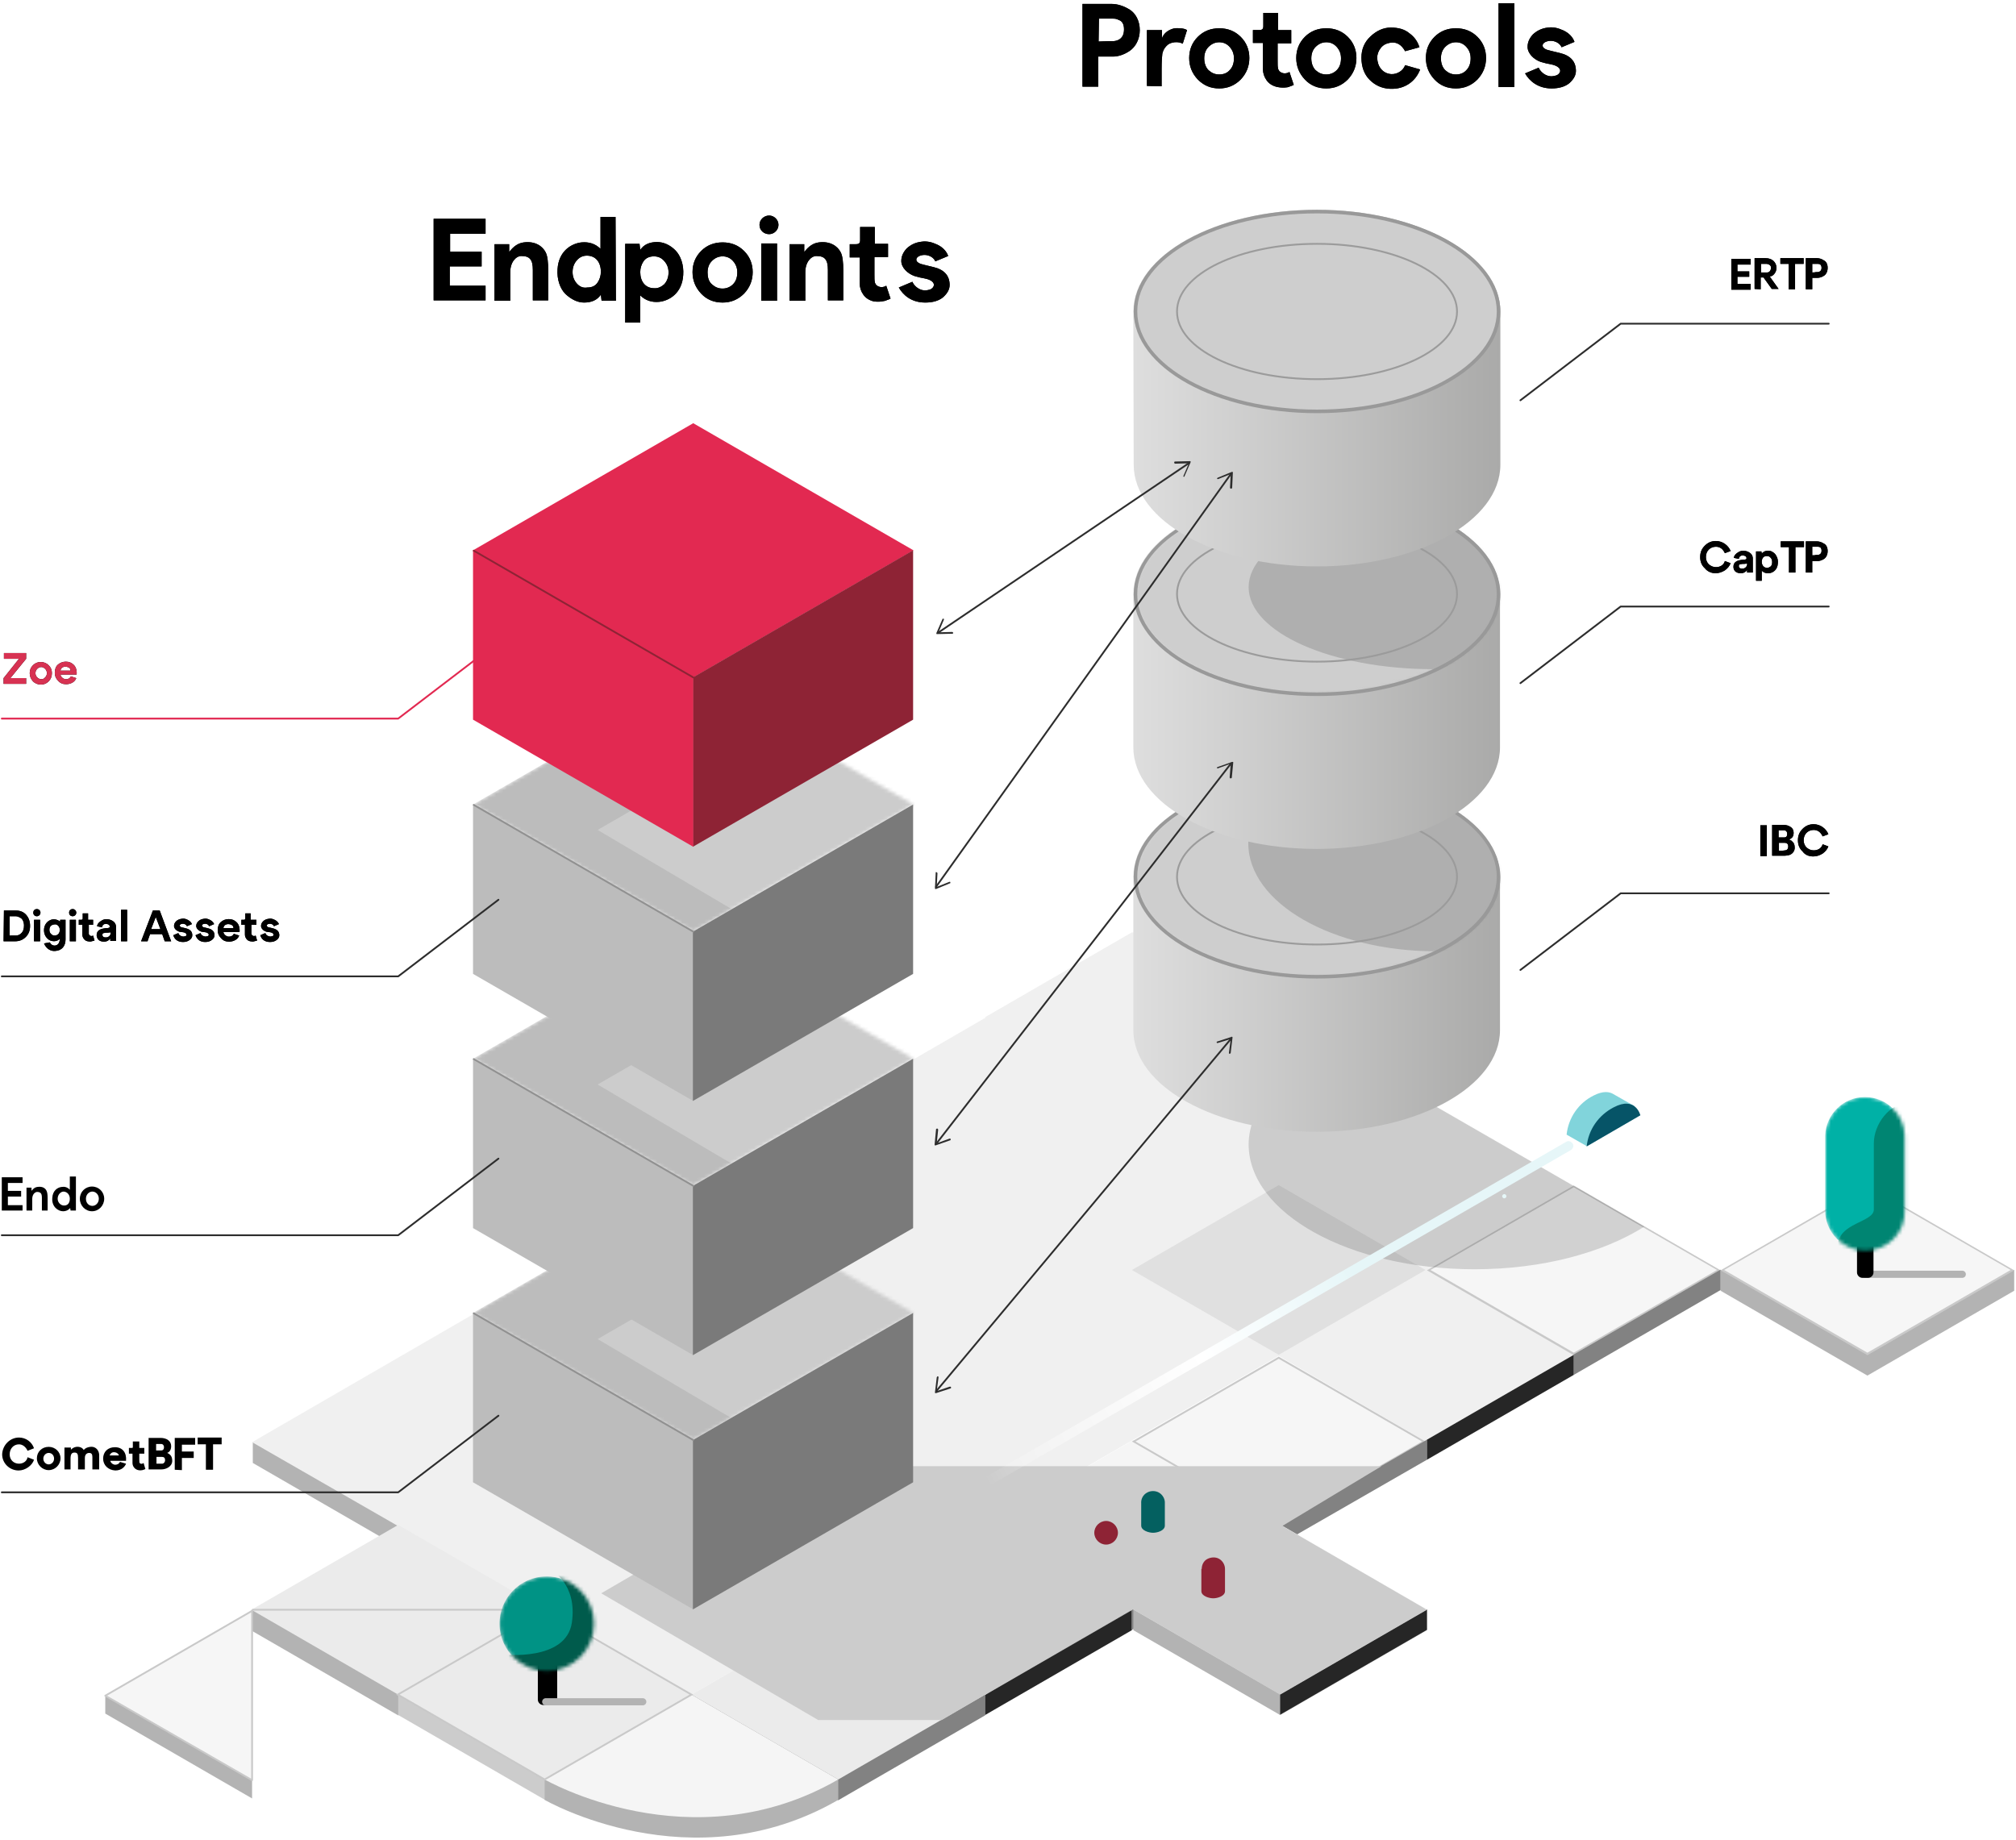<?xml version="1.0" encoding="utf-8"?>
<!-- Generator: Adobe Illustrator 26.3.1, SVG Export Plug-In . SVG Version: 6.00 Build 0)  -->
<svg version="1.1" id="Layer_1" xmlns="http://www.w3.org/2000/svg" xmlns:xlink="http://www.w3.org/1999/xlink" x="0px" y="0px"
	 viewBox="0 0 563 514" style="enable-background:new 0 0 563 514;" xml:space="preserve">
<style type="text/css">
	.st0{fill:#B3B3B3;}
	.st1{fill:#F0F0F0;}
	.st2{fill:#F6F6F6;}
	.st3{fill:#C9C9C9;}
	.st4{fill:#828282;}
	.st5{fill:#EBEBEB;}
	.st6{fill:none;stroke:#C9C9C9;stroke-width:0.5;stroke-linecap:round;stroke-linejoin:round;}
	.st7{fill:#CCCCCC;}
	.st8{fill:#F5F5F5;}
	.st9{fill:#EBEBEB;stroke:#C9C9C9;stroke-width:0.5;}
	.st10{fill:#E0E0E0;}
	.st11{fill:#262626;}
	.st12{fill:#F6F6F6;stroke:#C9C9C9;stroke-width:0.5;stroke-linecap:round;stroke-linejoin:round;}
	.st13{opacity:0.15;}
	.st14{fill:url(#SVGID_1_);}
	.st15{fill:#FFFFFF;filter:url(#Adobe_OpacityMaskFilter);}
	.st16{mask:url(#mask0_185_3022_00000182494497158570388490000006360585103216671122_);}
	.st17{fill:#CECECE;}
	.st18{fill:#999999;}
	.st19{fill:none;stroke:#9B9B9B;stroke-width:0.5;stroke-linecap:round;}
	.st20{fill:url(#SVGID_00000116236423958332946740000017845512030624136363_);}
	.st21{fill:#FFFFFF;filter:url(#Adobe_OpacityMaskFilter_00000150092650295865923890000009074232249157204613_);}
	.st22{mask:url(#mask1_185_3022_00000154402253377248024790000008027735245841924279_);}
	.st23{fill:url(#SVGID_00000005231403540501661450000016346950664786944169_);}
	.st24{fill:none;stroke:#2D2D2D;stroke-width:0.5;stroke-linecap:round;stroke-linejoin:round;}
	.st25{fill:#2D2D2D;}
	.st26{fill:#8E2335;}
	.st27{fill:#046060;}
	.st28{fill:none;stroke:#B3B3B3;stroke-width:2;stroke-linecap:round;stroke-linejoin:round;}
	.st29{fill:#FFFFFF;filter:url(#Adobe_OpacityMaskFilter_00000178913912037467147080000017731767825869031091_);}
	.st30{mask:url(#mask2_185_3022_00000121991002433364555590000015657882167351882123_);}
	.st31{fill:#00B1A6;}
	.st32{fill:#008572;}
	.st33{fill:#FFFFFF;filter:url(#Adobe_OpacityMaskFilter_00000165920686592509608370000001106829093220816776_);}
	.st34{mask:url(#mask3_185_3022_00000082362986974365572500000011994448251177098900_);}
	.st35{fill:#009385;}
	.st36{fill:#005B4C;}
	.st37{fill:#FFFFFF;filter:url(#Adobe_OpacityMaskFilter_00000165198931521171656500000015752312787722287750_);}
	.st38{mask:url(#mask4_185_3022_00000057124769775521431850000006778724657522218121_);}
	.st39{fill:#BCBCBC;}
	.st40{fill:#7A7A7A;}
	.st41{fill:none;stroke:#919191;stroke-width:0.5;stroke-linecap:round;stroke-linejoin:round;}
	.st42{fill:#FFFFFF;filter:url(#Adobe_OpacityMaskFilter_00000010271594413223225580000007417331592429336252_);}
	.st43{mask:url(#mask5_185_3022_00000163771795947081357040000002680337779285015719_);}
	.st44{fill:#FFFFFF;filter:url(#Adobe_OpacityMaskFilter_00000146464981320440475250000006982895806320835759_);}
	.st45{mask:url(#mask6_185_3022_00000127730230171732270960000007050503403741951629_);}
	.st46{fill:#E22951;}
	.st47{fill:none;stroke:#8E2335;stroke-width:0.5;stroke-linecap:round;stroke-linejoin:round;}
	.st48{fill:none;}
	.st49{fill:#81D4DB;}
	.st50{fill:#065467;}
	.st51{fill:url(#SVGID_00000072255276682075540970000002806019169122472603_);}
	.st52{fill:#E6F7F8;}
	.st53{fill:#D73252;}
	.st54{fill:none;stroke:#E22951;stroke-width:0.5;stroke-linecap:round;stroke-linejoin:round;}
</style>
<path class="st0" d="M152.6,408.6l-41,23.7l-41-23.7v-5.8h82V408.6z"/>
<path class="st1" d="M480.2,354.7l-163.8-94.3l-246,142.4l122.7,70.5l164-94.6l41,23.9L480.2,354.7z"/>
<path class="st0" d="M562.5,360.5l-41,23.7l-41-23.7v-5.8h82V360.5z"/>
<path class="st2" d="M481,354.7l40.5-23.4l40.5,23.4l-40.5,23.4L481,354.7z"/>
<path class="st3" d="M521.5,331.6l40,23.1l-40,23.1l-40-23.1L521.5,331.6z M521.5,331.1l-41,23.7l41,23.7l41-23.7L521.5,331.1z"/>
<path class="st4" d="M275.1,479.1l-41,23.7l-41-23.7v-5.8h82V479.1z"/>
<path class="st5" d="M234.1,497l41-23.7l-41-23.7l-41,23.7L234.1,497z"/>
<path class="st0" d="M152.2,455.4l-41,23.7l-41-23.7v-5.8h82V455.4z"/>
<path class="st5" d="M111.2,473.3l41-23.7l-41-23.7l-41,23.7L111.2,473.3z"/>
<path class="st6" d="M151.7,449.6H70.6"/>
<path class="st7" d="M193.2,479l-41,23.7l-41-23.7v-5.8h82L193.2,479z"/>
<path class="st0" d="M152.1,502.7c0,0,41,23.7,82,0V497h-82V502.7z"/>
<path class="st8" d="M193.1,473.3l-41,23.7c0,0,41,23.7,82,0L193.1,473.3z"/>
<path class="st8" d="M316.5,449.6l41-23.7l-41-23.7l-41,23.7L316.5,449.6z"/>
<path class="st1" d="M356.9,331.4l41-23.7l-41-23.7l-41,23.7L356.9,331.4z"/>
<path class="st9" d="M152.1,497l41-23.7l-41-23.7l-41,23.7L152.1,497z"/>
<path class="st2" d="M316.6,402.5l40.5-23.4l40.5,23.4l-40.5,23.4L316.6,402.5z"/>
<path class="st3" d="M357.1,379.5l40,23.1l-40,23.1l-40-23.1L357.1,379.5z M357.1,378.9l-41,23.7l41,23.7l41-23.7L357.1,378.9z"/>
<path class="st2" d="M399,354.7l40.5-23.4l40.5,23.4l-40.5,23.4L399,354.7z"/>
<path class="st3" d="M439.5,331.6l40,23.1l-40,23.1l-40-23.1L439.5,331.6z M439.5,331.1l-41,23.7l41,23.7l41-23.7L439.5,331.1z"/>
<path class="st10" d="M357.1,378.4l41-23.7l-41-23.7l-41,23.7L357.1,378.4z"/>
<path class="st1" d="M234.6,401.7l41-23.7l-41-23.7l-41,23.7L234.6,401.7z"/>
<path class="st2" d="M235,449.6l40.5-23.4l40.5,23.4l-40.5,23.4L235,449.6z"/>
<path class="st3" d="M275.5,426.5l40,23.1l-40,23.1l-40-23.1L275.5,426.5z M275.5,425.9l-41,23.7l41,23.7l41-23.7L275.5,425.9z"/>
<path class="st11" d="M275.1,479l41-23.7v-5.6l-41,23.7V479z"/>
<path class="st4" d="M316.1,455.2l41-23.7v-5.6l-41,23.7V455.2z"/>
<path class="st4" d="M357.1,431.5l41.4-23.8v-5.6l-41.4,23.8V431.5z"/>
<path class="st4" d="M439.5,384l41-23.7v-5.7l-41,23.7V384z"/>
<path class="st11" d="M398.5,407.7l41-23.7v-5.6l-41,23.7V407.7z"/>
<path class="st1" d="M316.1,307.8l41-23.7l-41-23.7l-41,23.7L316.1,307.8z"/>
<path class="st0" d="M398.5,455.3l-41,23.7l-41-23.7v-5.8h82L398.5,455.3z"/>
<path class="st2" d="M357.5,473.2l41-23.7l-41-23.7l-41,23.7L357.5,473.2z"/>
<path class="st6" d="M234.6,449.6h81.1l41.4-23.4"/>
<path class="st11" d="M357.5,478.9l41-23.7v-5.7l-41,23.7V478.9z"/>
<path class="st0" d="M29.4,478.6v-5l41,23.7v5L29.4,478.6z"/>
<path class="st12" d="M29.4,473.6l41-23.7l0,47.3L29.4,473.6z"/>
<g>
	<path class="st7" d="M385.8,409.5H228.9l-61,35.5l60.6,35.4H263l53.1-31.1l41.4,24l41-23.7l-40.4-23.4L385.8,409.5z"/>
</g>
<g class="st13">
	<path d="M459.2,342.6c-11.6,7.3-28.5,11.9-47.4,11.9c-34.9,0-63.1-15.6-63.1-34.9c0-10.5,9.6-21.2,22.8-27.6"/>
</g>
<linearGradient id="SVGID_1_" gradientUnits="userSpaceOnUse" x1="316.52" y1="247.725" x2="419" y2="247.725" gradientTransform="matrix(1 0 0 -1 0 514)">
	<stop  offset="0" style="stop-color:#DEDEDE"/>
	<stop  offset="1" style="stop-color:#AAAAA9"/>
</linearGradient>
<path class="st14" d="M316.5,244.9c0-15.7,22.9-28.4,51.2-28.4s51.2,12.7,51.2,28.4v42.8c0,15.7-22.9,28.4-51.2,28.4
	c-28.3,0-51.2-12.7-51.2-28.4L316.5,244.9z"/>
<defs>
	<filter id="Adobe_OpacityMaskFilter" filterUnits="userSpaceOnUse" x="317" y="205.3" width="136.6" height="67.4">
		<feColorMatrix  type="matrix" values="1 0 0 0 0  0 1 0 0 0  0 0 1 0 0  0 0 0 1 0"/>
	</filter>
</defs>
<mask maskUnits="userSpaceOnUse" x="317" y="205.3" width="136.6" height="67.4" id="mask0_185_3022_00000182494497158570388490000006360585103216671122_">
	<path class="st15" d="M367.8,272.8c-28,0-50.7-12.5-50.7-27.9s22.8-27.9,50.7-27.9s50.7,12.5,50.7,27.9S395.7,272.8,367.8,272.8z"
		/>
</mask>
<g class="st16">
	<path class="st17" d="M367.8,272.8c-28,0-50.7-12.5-50.7-27.9s22.8-27.9,50.7-27.9s50.7,12.5,50.7,27.9S395.7,272.8,367.8,272.8z"
		/>
	<g class="st13">
		<path d="M453.6,235.5c0,16.7-23.5,30.2-52.5,30.2c-29,0-52.5-13.5-52.5-30.2s23.5-30.2,52.5-30.2S453.6,218.8,453.6,235.5z"/>
	</g>
</g>
<path class="st18" d="M367.8,217.5c27.7,0,50.2,12.3,50.2,27.4c0,15.1-22.5,27.4-50.2,27.4s-50.2-12.3-50.2-27.4
	C317.5,229.8,340,217.5,367.8,217.5z M367.8,216.5c-28.3,0-51.2,12.7-51.2,28.4c0,15.7,22.9,28.4,51.2,28.4s51.2-12.7,51.2-28.3
	S396,216.5,367.8,216.5z"/>
<path class="st19" d="M406.9,244.9c0,10.4-17.5,18.9-39.1,18.9s-39.1-8.5-39.1-18.9s17.5-18.9,39.1-18.9S406.9,234.5,406.9,244.9z"
	/>
<linearGradient id="SVGID_00000068637531800656962630000005880878493306680999_" gradientUnits="userSpaceOnUse" x1="316.52" y1="326.67" x2="419" y2="326.67" gradientTransform="matrix(1 0 0 -1 0 514)">
	<stop  offset="0" style="stop-color:#DEDEDE"/>
	<stop  offset="1" style="stop-color:#AAAAA9"/>
</linearGradient>
<path style="fill:url(#SVGID_00000068637531800656962630000005880878493306680999_);" d="M316.5,165.9c0-15.7,22.9-28.4,51.2-28.4
	s51.2,12.7,51.2,28.4v42.8c0,15.7-22.9,28.4-51.2,28.4c-28.3,0-51.2-12.7-51.2-28.4L316.5,165.9z"/>
<defs>
	
		<filter id="Adobe_OpacityMaskFilter_00000070082213274585184230000004843726041541027722_" filterUnits="userSpaceOnUse" x="317" y="138.1" width="134.9" height="55.7">
		<feColorMatrix  type="matrix" values="1 0 0 0 0  0 1 0 0 0  0 0 1 0 0  0 0 0 1 0"/>
	</filter>
</defs>
<mask maskUnits="userSpaceOnUse" x="317" y="138.1" width="134.9" height="55.7" id="mask1_185_3022_00000154402253377248024790000008027735245841924279_">
	<path style="fill:#FFFFFF;filter:url(#Adobe_OpacityMaskFilter_00000070082213274585184230000004843726041541027722_);" d="
		M367.8,193.8c-28,0-50.7-12.5-50.7-27.9s22.8-27.9,50.7-27.9s50.7,12.5,50.7,27.9S395.7,193.8,367.8,193.8z"/>
</mask>
<g class="st22">
	<path class="st17" d="M367.8,193.8c-28,0-50.7-12.5-50.7-27.9s22.8-27.9,50.7-27.9s50.7,12.5,50.7,27.9S395.7,193.8,367.8,193.8z"
		/>
	<g class="st13">
		<path d="M451.9,164c0,12.7-23.1,22.9-51.6,22.9s-51.6-10.3-51.6-22.9s23.1-22.9,51.6-22.9S451.9,151.3,451.9,164z"/>
	</g>
</g>
<path class="st18" d="M367.8,138.6c27.7,0,50.2,12.3,50.2,27.4s-22.5,27.4-50.2,27.4s-50.2-12.3-50.2-27.4
	C317.5,150.8,340,138.6,367.8,138.6z M367.8,137.6c-28.3,0-51.2,12.7-51.2,28.4s22.9,28.4,51.2,28.4s51.2-12.7,51.2-28.4
	S396.1,137.6,367.8,137.6L367.8,137.6z"/>
<path class="st19" d="M406.9,165.9c0,10.4-17.5,18.9-39.1,18.9s-39.1-8.5-39.1-18.9s17.5-18.9,39.1-18.9S406.9,155.5,406.9,165.9z"
	/>
<linearGradient id="SVGID_00000022557111199960911650000000280281160763380663_" gradientUnits="userSpaceOnUse" x1="316.52" y1="405.62" x2="419" y2="405.62" gradientTransform="matrix(1 0 0 -1 0 514)">
	<stop  offset="0" style="stop-color:#DEDEDE"/>
	<stop  offset="1" style="stop-color:#AAAAA9"/>
</linearGradient>
<path style="fill:url(#SVGID_00000022557111199960911650000000280281160763380663_);" d="M316.5,87c0-15.7,22.9-28.4,51.2-28.4
	S419,71.3,419,87v42.8c0,15.7-22.9,28.4-51.2,28.4c-28.3,0-51.2-12.7-51.2-28.4L316.5,87z"/>
<path class="st17" d="M367.8,114.9c-28,0-50.7-12.5-50.7-27.9s22.8-27.9,50.7-27.9s50.7,12.5,50.7,27.9S395.7,114.9,367.8,114.9z"/>
<path class="st18" d="M367.8,59.6c27.7,0,50.2,12.3,50.2,27.4s-22.5,27.4-50.2,27.4s-50.2-12.3-50.2-27.4S340,59.6,367.8,59.6z
	 M367.8,58.6c-28.3,0-51.2,12.7-51.2,28.4s22.9,28.4,51.2,28.4S419,102.7,419,87S396.1,58.6,367.8,58.6L367.8,58.6z"/>
<path class="st19" d="M406.9,87c0,10.5-17.5,18.9-39.1,18.9s-39.1-8.4-39.1-18.9s17.5-18.9,39.1-18.9S406.9,76.6,406.9,87z"/>
<path class="st24" d="M343.8,132.3l-82.4,115.4"/>
<path class="st25" d="M339.9,133.7c0,0.1,0.1,0.1,0.1,0.1c0.1,0,0.1,0,0.2,0l3.5-1.4l-0.2,3.8c0,0.1,0,0.1,0.1,0.2
	c0,0,0.1,0.1,0.2,0.1c0.1,0,0.1,0,0.2-0.1c0,0,0.1-0.1,0.1-0.2l0.2-4.2c0-0.1,0-0.2-0.1-0.2c-0.1,0-0.2,0-0.2,0l-3.9,1.6
	c0,0-0.1,0-0.1,0.1C339.9,133.5,339.9,133.6,339.9,133.7z"/>
<path class="st25" d="M261.5,243.6c0.1,0,0.1,0,0.2,0.1c0,0,0.1,0.1,0.1,0.2l-0.2,3.8l3.5-1.4c0.1,0,0.1,0,0.2,0
	c0.1,0,0.1,0.1,0.1,0.1c0,0.1,0,0.1,0,0.2c0,0.1-0.1,0.1-0.1,0.1l-3.9,1.6c-0.1,0-0.2,0-0.2,0c-0.1-0.1-0.1-0.1-0.1-0.2l0.2-4.2
	c0,0,0-0.1,0-0.1C261.3,243.6,261.4,243.5,261.5,243.6z"/>
<path class="st24" d="M343.8,213.2l-82.3,106.2"/>
<path class="st25" d="M339.8,214.4c0,0.1,0.2,0.2,0.3,0.2l3.6-1.3l-0.3,3.8c0,0.1,0,0.1,0.1,0.2c0,0.1,0.1,0.1,0.2,0.1
	c0.1,0,0.3-0.1,0.3-0.2l0.4-4.2c0-0.1,0-0.2-0.1-0.2c-0.1,0-0.2,0-0.2,0l-4,1.4c0,0-0.1,0-0.1,0.1
	C339.8,214.3,339.8,214.3,339.8,214.4z"/>
<path class="st25" d="M261.7,315.2c0.1,0,0.1,0,0.2,0.1c0,0.1,0.1,0.1,0.1,0.2l-0.4,3.8l3.6-1.3c0.1,0,0.3,0,0.3,0.2
	c0,0.1,0,0.3-0.2,0.3l-4,1.4c-0.1,0-0.2,0-0.2,0c-0.1-0.1-0.1-0.1-0.1-0.2l0.4-4.2c0,0,0-0.1,0-0.1
	C261.4,315.3,261.6,315.2,261.7,315.2z"/>
<path class="st24" d="M343.8,290.1l-82.3,98.4"/>
<path class="st25" d="M339.8,291.2c0,0.1,0.1,0.1,0.1,0.1c0.1,0,0.1,0,0.2,0l3.6-1.1l-0.5,3.8c0,0.1,0,0.1,0,0.2
	c0,0.1,0.1,0.1,0.2,0.1c0.1,0,0.1,0,0.2-0.1c0.1,0,0.1-0.1,0.1-0.2l0.5-4.2c0-0.1,0-0.2-0.1-0.2c-0.1-0.1-0.2-0.1-0.2,0l-4,1.3
	c0,0-0.1,0-0.1,0.1C339.8,291,339.7,291.1,339.8,291.2z"/>
<path class="st25" d="M261.9,384.4c0.1,0,0.2,0.1,0.2,0.3l-0.5,3.8l3.6-1.2c0.1,0,0.2,0,0.3,0c0.1,0.1,0.1,0.2,0.1,0.3
	c0,0.1-0.1,0.2-0.2,0.2l-4,1.3c-0.1,0-0.2,0-0.2,0c-0.1-0.1-0.1-0.1-0.1-0.2l0.5-4.2c0,0,0-0.1,0.1-0.1
	C261.7,384.4,261.8,384.4,261.9,384.4z"/>
<path class="st24" d="M262,176.7l70.1-47.4"/>
<path class="st25" d="M266.2,176.8c0-0.1,0-0.1-0.1-0.2c0,0-0.1-0.1-0.2-0.1l-3.8,0.1l1.5-3.5c0-0.1,0-0.1,0-0.2
	c0-0.1-0.1-0.1-0.1-0.1c-0.1,0-0.1,0-0.2,0c-0.1,0-0.1,0.1-0.1,0.1l-1.7,3.9c0,0.1,0,0.2,0,0.2c0,0.1,0.1,0.1,0.2,0.1l4.2-0.1
	c0,0,0.1,0,0.1,0C266.1,177,266.2,176.9,266.2,176.8z"/>
<path class="st25" d="M330.6,133.2c-0.1-0.1-0.2-0.2-0.1-0.3l1.5-3.5l-3.8,0.1c-0.1,0-0.1,0-0.2-0.1c0,0-0.1-0.1-0.1-0.2
	c0-0.1,0.1-0.3,0.2-0.3l4.2-0.1c0.1,0,0.2,0,0.2,0.1c0,0.1,0,0.2,0,0.2l-1.7,3.9c0,0,0,0.1-0.1,0.1
	C330.7,133.2,330.7,133.2,330.6,133.2z"/>
<path class="st26" d="M308.9,431.4c1.8,0,3.3-1.5,3.3-3.3c0-1.8-1.5-3.3-3.3-3.3c-1.8,0-3.3,1.5-3.3,3.3
	C305.6,429.9,307.1,431.4,308.9,431.4z"/>
<path class="st27" d="M318.7,419.9c-0.1-1.2,0.5-2.4,1.6-3c1-0.6,2.4-0.6,3.4,0c1,0.6,1.7,1.8,1.6,3v6.2c0,1.4-2.1,2-3.3,2
	c-1.1,0-3.3-0.6-3.3-2V419.9z"/>
<path class="st26" d="M335.6,438.2c0-1.2,0.6-2.3,1.6-2.8s2.3-0.6,3.3,0s1.6,1.7,1.6,2.8v6.2c0,1.4-2.1,2-3.3,2
	c-1.1,0-3.3-0.6-3.3-2V438.2z"/>
<g>
	<path class="st28" d="M520.9,355.9H548"/>
</g>
<path d="M521.7,345.9h-1.6c-0.8,0-1.5,0.7-1.5,1.5v8c0,0.8,0.7,1.5,1.5,1.5h1.6c0.8,0,1.5-0.7,1.5-1.5v-8
	C523.2,346.6,522.6,345.9,521.7,345.9z"/>
<defs>
	
		<filter id="Adobe_OpacityMaskFilter_00000168796177315610671800000013034392812811836044_" filterUnits="userSpaceOnUse" x="509.8" y="306.5" width="26.7" height="52.2">
		<feColorMatrix  type="matrix" values="1 0 0 0 0  0 1 0 0 0  0 0 1 0 0  0 0 0 1 0"/>
	</filter>
</defs>
<mask maskUnits="userSpaceOnUse" x="509.8" y="306.5" width="26.7" height="52.2" id="mask2_185_3022_00000121991002433364555590000015657882167351882123_">
	<path style="fill:#FFFFFF;filter:url(#Adobe_OpacityMaskFilter_00000168796177315610671800000013034392812811836044_);" d="
		M520.9,349.3c-3,0-5.8-1.2-7.9-3.3c-2.1-2.1-3.3-4.9-3.3-7.9v-20.9c0.2-6,5.1-10.8,11.1-10.8c6,0,11,4.8,11.1,10.8v20.9
		C532.1,344.3,527.1,349.3,520.9,349.3z"/>
</mask>
<g class="st30">
	<path class="st31" d="M520.9,349.3c-3,0-5.8-1.2-7.9-3.3c-2.1-2.1-3.3-4.9-3.3-7.9v-20.9c0.2-6,5.1-10.8,11.1-10.8
		c6,0,11,4.8,11.1,10.8v20.9C532.1,344.3,527.1,349.3,520.9,349.3z"/>
	<path class="st32" d="M532.8,308.1c-5,0-9.5,5.8-9.5,11.2v18.5c0,3.7-10.1,3.6-10.1,10.4c-0.1,3.5,0.3,7.1,1.3,10.5l22.1-5.8
		L532.8,308.1z"/>
</g>
<path d="M154.1,463.2h-2.4c-0.8,0-1.5,0.7-1.5,1.5v10c0,0.8,0.7,1.5,1.5,1.5h2.4c0.8,0,1.5-0.7,1.5-1.5v-10
	C155.6,463.9,155,463.2,154.1,463.2z"/>
<defs>
	
		<filter id="Adobe_OpacityMaskFilter_00000029755045531518950880000000858403065217673648_" filterUnits="userSpaceOnUse" x="139.5" y="438.5" width="36.2" height="32.8">
		<feColorMatrix  type="matrix" values="1 0 0 0 0  0 1 0 0 0  0 0 1 0 0  0 0 0 1 0"/>
	</filter>
</defs>
<mask maskUnits="userSpaceOnUse" x="139.5" y="438.5" width="36.2" height="32.8" id="mask3_185_3022_00000082362986974365572500000011994448251177098900_">
	<path style="fill:#FFFFFF;filter:url(#Adobe_OpacityMaskFilter_00000029755045531518950880000000858403065217673648_);" d="
		M152.7,466.7c7.3,0,13.2-5.9,13.2-13.2c0-7.3-5.9-13.2-13.2-13.2c-7.3,0-13.2,5.9-13.2,13.2C139.5,460.7,145.4,466.7,152.7,466.7z"
		/>
</mask>
<g class="st34">
	<path class="st35" d="M152.9,466.7c7.3-0.1,13.1-6.1,13-13.4c-0.1-7.3-6.1-13.1-13.4-13c-7.3,0.1-13.1,6.1-13,13.4
		C139.6,460.9,145.6,466.8,152.9,466.7z"/>
	<path class="st36" d="M153.9,438.5c0,0,7.4,3.8,5.8,14.7s-19.1,8.9-19.1,8.9l7.3,9.2c0,0,26.7,0.5,27.7-15.2
		C176.7,440.3,153.9,438.5,153.9,438.5z"/>
</g>
<g>
	<path class="st28" d="M152.4,475.3h27.1"/>
</g>
<defs>
	
		<filter id="Adobe_OpacityMaskFilter_00000072275417881186175610000011486588992214593950_" filterUnits="userSpaceOnUse" x="132.1" y="331.2" width="198.8" height="78.7">
		<feColorMatrix  type="matrix" values="1 0 0 0 0  0 1 0 0 0  0 0 1 0 0  0 0 0 1 0"/>
	</filter>
</defs>
<mask maskUnits="userSpaceOnUse" x="132.1" y="331.2" width="198.8" height="78.7" id="mask4_185_3022_00000057124769775521431850000006778724657522218121_">
	<path style="fill:#FFFFFF;filter:url(#Adobe_OpacityMaskFilter_00000072275417881186175610000011486588992214593950_);" d="
		M132.1,366.7l61.5,35.5l61.5-35.5l-61.5-35.5L132.1,366.7z"/>
</mask>
<g class="st38">
	<path class="st39" d="M132.1,366.7l61.5,35.5l61.5-35.5l-61.5-35.5L132.1,366.7z"/>
	<g>
		<path class="st7" d="M166.9,374l60.8,35.9l103.2-59.6l-102.5-11.8L166.9,374z"/>
	</g>
</g>
<path class="st39" d="M193.6,449.5v-47.3l-61.5-35.5V414L193.6,449.5z"/>
<path class="st40" d="M255,366.7V414l-61.5,35.5v-47.3L255,366.7z"/>
<path class="st41" d="M193.6,402.2l-61.3-35.4"/>
<defs>
	
		<filter id="Adobe_OpacityMaskFilter_00000096777864882136443610000011518142357498899623_" filterUnits="userSpaceOnUse" x="132.1" y="260.2" width="198.8" height="78.6">
		<feColorMatrix  type="matrix" values="1 0 0 0 0  0 1 0 0 0  0 0 1 0 0  0 0 0 1 0"/>
	</filter>
</defs>
<mask maskUnits="userSpaceOnUse" x="132.1" y="260.2" width="198.8" height="78.6" id="mask5_185_3022_00000163771795947081357040000002680337779285015719_">
	<path style="fill:#FFFFFF;filter:url(#Adobe_OpacityMaskFilter_00000096777864882136443610000011518142357498899623_);" d="
		M132.1,295.7l61.5,35.5l61.5-35.5l-61.5-35.5L132.1,295.7z"/>
</mask>
<g class="st43">
	<path class="st39" d="M132.1,295.7l61.5,35.5l61.5-35.5l-61.5-35.5L132.1,295.7z"/>
	<g>
		<path class="st7" d="M166.9,302.9l60.8,35.9l103.2-59.6l-102.5-11.8L166.9,302.9z"/>
	</g>
</g>
<path class="st39" d="M193.6,378.5v-47.3l-61.5-35.5V343L193.6,378.5z"/>
<path class="st40" d="M255,295.7V343l-61.5,35.5v-47.3L255,295.7z"/>
<path class="st41" d="M193.6,331.2l-61.3-35.4"/>
<defs>
	
		<filter id="Adobe_OpacityMaskFilter_00000032650162147605205240000014954187435990464899_" filterUnits="userSpaceOnUse" x="132.1" y="189.2" width="198.8" height="78.5">
		<feColorMatrix  type="matrix" values="1 0 0 0 0  0 1 0 0 0  0 0 1 0 0  0 0 0 1 0"/>
	</filter>
</defs>
<mask maskUnits="userSpaceOnUse" x="132.1" y="189.2" width="198.8" height="78.5" id="mask6_185_3022_00000127730230171732270960000007050503403741951629_">
	<path style="fill:#FFFFFF;filter:url(#Adobe_OpacityMaskFilter_00000032650162147605205240000014954187435990464899_);" d="
		M132.1,224.7l61.5,35.5l61.5-35.5l-61.5-35.5L132.1,224.7z"/>
</mask>
<g class="st45">
	<path class="st39" d="M132.1,224.7l61.5,35.5l61.5-35.5l-61.5-35.5L132.1,224.7z"/>
	<g>
		<path class="st7" d="M166.9,231.8l60.8,35.9l103.2-59.6l-102.5-11.8L166.9,231.8z"/>
	</g>
</g>
<path class="st39" d="M193.6,307.5v-47.3l-61.5-35.5V272L193.6,307.5z"/>
<path class="st40" d="M255,224.7V272l-61.5,35.5v-47.3L255,224.7z"/>
<path class="st46" d="M132.1,153.7l61.5,35.5l61.5-35.5l-61.5-35.5L132.1,153.7z"/>
<path class="st26" d="M255,153.7V201l-61.5,35.5v-47.3L255,153.7z"/>
<path class="st46" d="M193.6,236.5v-47.3l-61.5-35.5V201L193.6,236.5z"/>
<path class="st41" d="M193.6,260.2l-61.3-35.4"/>
<path class="st47" d="M193.6,189.2l-61.3-35.4"/>
<path d="M135.6,83.9v-4.1h-10v-5.4h8.9v-4.1h-8.8v-5h9.9v-4.2h-14.5v22.8H135.6z M142.5,83.9V76c0-2.8,1.6-4.5,3.1-4.5
	c2.4,0,3.2,1.1,3.2,3.9v8.5h4.3v-8.3c0-2.4-0.2-4.1-0.7-5.1c-0.9-1.8-3-3.2-6.1-2.8c-1.6,0.2-2.9,1.1-4.1,2.7v-2.2h-4.1v15.8H142.5z
	 M163.1,84.5c2.1,0,3.7-0.7,4.7-2.2l0.2,1.7l4,0l-0.1-23.4l-4.2,0l0,8.9c-1.4-1.4-3.2-2-5.3-1.8c-2.8,0.3-6.4,2.4-6.7,7.5
	c-0.2,2.8,0.7,5.4,2.2,6.9C159.5,83.6,161.3,84.5,163.1,84.5z M161.1,79.2c-0.8-0.9-1.2-2-1.2-3.2c0-1.3,0.4-2.4,1.2-3.3
	c0.8-0.9,1.7-1.3,2.8-1.3c2.5,0,3.9,1.9,3.9,4.5c0,1.1-0.3,2.1-0.9,3c-0.6,0.9-1.5,1.4-2.9,1.4C162.9,80.5,161.9,80.1,161.1,79.2z
	 M174.6,90.1l4.2,0l0-7.6c1.4,1.4,3.2,2,5.3,1.8c2.8-0.3,6.4-2.4,6.7-7.5c0.2-2.8-0.7-5.4-2.2-6.9s-3.3-2.3-5.1-2.3
	c-2.1,0-3.7,0.7-4.7,2.2l-0.2-1.7l-4,0L174.6,90.1z M182.7,80.5c-2.5,0-3.9-1.9-3.9-4.5c0-1.1,0.3-2.1,0.9-3
	c0.6-0.9,1.6-1.4,2.9-1.4c1.2,0,2.1,0.4,2.9,1.3c0.8,0.9,1.2,1.9,1.2,3.2c0,1.3-0.4,2.4-1.2,3.3C184.7,80.1,183.7,80.6,182.7,80.5z
	 M201.8,84.5c2.3,0,4.3-0.8,6-2.5c1.6-1.7,2.4-3.7,2.4-6c0-2.3-0.8-4.3-2.4-5.9c-1.6-1.6-3.6-2.4-6-2.4c-2.4,0-4.4,0.8-6,2.4
	c-1.6,1.6-2.4,3.6-2.4,5.9c0,2.3,0.8,4.3,2.4,6C197.4,83.7,199.4,84.5,201.8,84.5z M201.8,80.6c-1.2,0-2.1-0.4-3-1.2s-1.2-2-1.2-3.3
	c0-1.3,0.4-2.4,1.2-3.2c0.9-0.9,1.9-1.3,3-1.3c1.1,0,2.1,0.4,2.9,1.3s1.2,1.9,1.2,3.2c0,1.4-0.4,2.5-1.2,3.3
	C204,80.1,203,80.6,201.8,80.6z M214.8,65.4c1.4,0,2.6-1.2,2.6-2.6c0-1.4-1.2-2.6-2.6-2.6c-1.5,0-2.7,1.2-2.7,2.6
	C212.1,64.3,213.3,65.4,214.8,65.4z M217,84V68h-4.4v16H217z M224.9,83.9V76c0-2.8,1.6-4.5,3.1-4.5c2.4,0,3.2,1.1,3.2,3.9v8.5h4.3
	v-8.3c0-2.4-0.2-4.1-0.7-5.1c-0.9-1.8-3-3.2-6.1-2.8c-1.6,0.2-2.9,1.1-4.1,2.7v-2.2h-4.1v15.8H224.9z M246.7,84.1
	c0.3,0,0.9-0.2,1-0.3c0.2,0,0.8-0.3,1-0.4l-1.2-3.6c-0.8,0.5-1.9,0.6-2.8-0.2c-0.2-0.3-0.4-0.6-0.4-0.9c-0.1-0.4-0.1-1-0.1-2l0-4.9
	h3.8v-3.7h-3.7v-4.7h-4.1v3.7c0,0.8-0.3,1.1-1.2,1.1h-1.7v3.7h2.8v7.3c0,1.1,0.3,2.1,1,3.1c0.7,1,1.7,1.6,3,1.9
	C245.1,84.3,245.9,84.3,246.7,84.1z M258.4,84.5c2.1,0,3.8-0.5,5-1.5c1.2-1.1,1.8-2.2,1.8-3.4c0-2.6-1.5-4.3-4.5-5
	c-2.1-0.5-3.3-0.8-3.6-0.9c-0.8-0.3-1.2-0.7-1.2-1.2c0-0.8,1.2-1.3,2.3-1.3c1.1,0,2.5,0.6,3,1.8l3.6-1.5c-0.5-1.4-1.6-2.5-3.1-3.2
	c-1.5-0.7-2.9-1-4.3-0.8c-1.8,0.2-3.1,0.9-4.2,1.9c-1,1.1-1.5,2.2-1.5,3.5c0,1.8,1.7,3.5,3.7,4.2c0.3,0.1,0.8,0.2,1.5,0.4
	c0.7,0.1,1.4,0.3,1.9,0.4c1.1,0.3,2.1,0.9,2,1.8c-0.1,0.5-0.5,1-1.2,1.2c-0.7,0.2-1.4,0.3-2.1,0.1c-1.2-0.3-2.3-1.3-2.7-2.3
	l-3.8,1.6C252.2,82.4,254.5,84.5,258.4,84.5z"/>
<path d="M135.6,83.9v-4.1h-10v-5.4h8.9v-4.1h-8.8v-5h9.9v-4.2h-14.5v22.8H135.6z M142.5,83.9V76c0-2.8,1.6-4.5,3.1-4.5
	c2.4,0,3.2,1.1,3.2,3.9v8.5h4.3v-8.3c0-2.4-0.2-4.1-0.7-5.1c-0.9-1.8-3-3.2-6.1-2.8c-1.6,0.2-2.9,1.1-4.1,2.7v-2.2h-4.1v15.8H142.5z
	 M163.1,84.5c2.1,0,3.7-0.7,4.7-2.2l0.2,1.7l4,0l-0.1-23.4l-4.2,0l0,8.9c-1.4-1.4-3.2-2-5.3-1.8c-2.8,0.3-6.4,2.4-6.7,7.5
	c-0.2,2.8,0.7,5.4,2.2,6.9C159.5,83.6,161.3,84.5,163.1,84.5z M161.1,79.2c-0.8-0.9-1.2-2-1.2-3.2c0-1.3,0.4-2.4,1.2-3.3
	c0.8-0.9,1.7-1.3,2.8-1.3c2.5,0,3.9,1.9,3.9,4.5c0,1.1-0.3,2.1-0.9,3c-0.6,0.9-1.5,1.4-2.9,1.4C162.9,80.5,161.9,80.1,161.1,79.2z
	 M174.6,90.1l4.2,0l0-7.6c1.4,1.4,3.2,2,5.3,1.8c2.8-0.3,6.4-2.4,6.7-7.5c0.2-2.8-0.7-5.4-2.2-6.9s-3.3-2.3-5.1-2.3
	c-2.1,0-3.7,0.7-4.7,2.2l-0.2-1.7l-4,0L174.6,90.1z M182.7,80.5c-2.5,0-3.9-1.9-3.9-4.5c0-1.1,0.3-2.1,0.9-3
	c0.6-0.9,1.6-1.4,2.9-1.4c1.2,0,2.1,0.4,2.9,1.3c0.8,0.9,1.2,1.9,1.2,3.2c0,1.3-0.4,2.4-1.2,3.3C184.7,80.1,183.7,80.6,182.7,80.5z
	 M201.8,84.5c2.3,0,4.3-0.8,6-2.5c1.6-1.7,2.4-3.7,2.4-6c0-2.3-0.8-4.3-2.4-5.9c-1.6-1.6-3.6-2.4-6-2.4c-2.4,0-4.4,0.8-6,2.4
	c-1.6,1.6-2.4,3.6-2.4,5.9c0,2.3,0.8,4.3,2.4,6C197.4,83.7,199.4,84.5,201.8,84.5z M201.8,80.6c-1.2,0-2.1-0.4-3-1.2s-1.2-2-1.2-3.3
	c0-1.3,0.4-2.4,1.2-3.2c0.9-0.9,1.9-1.3,3-1.3c1.1,0,2.1,0.4,2.9,1.3s1.2,1.9,1.2,3.2c0,1.4-0.4,2.5-1.2,3.3
	C204,80.1,203,80.6,201.8,80.6z M214.8,65.4c1.4,0,2.6-1.2,2.6-2.6c0-1.4-1.2-2.6-2.6-2.6c-1.5,0-2.7,1.2-2.7,2.6
	C212.1,64.3,213.3,65.4,214.8,65.4z M217,84V68h-4.4v16H217z M224.9,83.9V76c0-2.8,1.6-4.5,3.1-4.5c2.4,0,3.2,1.1,3.2,3.9v8.5h4.3
	v-8.3c0-2.4-0.2-4.1-0.7-5.1c-0.9-1.8-3-3.2-6.1-2.8c-1.6,0.2-2.9,1.1-4.1,2.7v-2.2h-4.1v15.8H224.9z M246.7,84.1
	c0.3,0,0.9-0.2,1-0.3c0.2,0,0.8-0.3,1-0.4l-1.2-3.6c-0.8,0.5-1.9,0.6-2.8-0.2c-0.2-0.3-0.4-0.6-0.4-0.9c-0.1-0.4-0.1-1-0.1-2l0-4.9
	h3.8v-3.7h-3.7v-4.7h-4.1v3.7c0,0.8-0.3,1.1-1.2,1.1h-1.7v3.7h2.8v7.3c0,1.1,0.3,2.1,1,3.1c0.7,1,1.7,1.6,3,1.9
	C245.1,84.3,245.9,84.3,246.7,84.1z M258.4,84.5c2.1,0,3.8-0.5,5-1.5c1.2-1.1,1.8-2.2,1.8-3.4c0-2.6-1.5-4.3-4.5-5
	c-2.1-0.5-3.3-0.8-3.6-0.9c-0.8-0.3-1.2-0.7-1.2-1.2c0-0.8,1.2-1.3,2.3-1.3c1.1,0,2.5,0.6,3,1.8l3.6-1.5c-0.5-1.4-1.6-2.5-3.1-3.2
	c-1.5-0.7-2.9-1-4.3-0.8c-1.8,0.2-3.1,0.9-4.2,1.9c-1,1.1-1.5,2.2-1.5,3.5c0,1.8,1.7,3.5,3.7,4.2c0.3,0.1,0.8,0.2,1.5,0.4
	c0.7,0.1,1.4,0.3,1.9,0.4c1.1,0.3,2.1,0.9,2,1.8c-0.1,0.5-0.5,1-1.2,1.2c-0.7,0.2-1.4,0.3-2.1,0.1c-1.2-0.3-2.3-1.3-2.7-2.3
	l-3.8,1.6C252.2,82.4,254.5,84.5,258.4,84.5z"/>
<path d="M306.7,24.2v-8.4h4.1c1.4,0,3.1-0.5,4.7-1.6c1.6-1.1,2.8-3.2,2.8-5.8c0-2.6-1.2-4.7-2.8-5.7s-3.4-1.6-5-1.6h-8.2v23.1
	L306.7,24.2z M306.8,11.6l0.1-6.4h3.9c0.5,0,0.9,0,1.7,0.4c0.9,0.3,1.4,1.2,1.4,2.6c0,3-2.3,3.3-3.2,3.3c-0.3,0-0.6,0-1.1,0
	C308.8,11.5,307.4,11.6,306.8,11.6z M324.4,24.1v-4.8c0-2.1,0.1-3.5,0.2-4.3c0.2-0.8,0.5-1.5,1.1-2.1c0.5-0.6,1.3-1,2.3-1.1
	c1-0.1,1.7,0.1,2.3,0.4l1.2-3.8c-0.5-0.3-1.2-0.5-2.1-0.5c-0.9-0.1-1.6,0-2.1,0.2c-1.4,0.5-2.4,1.4-2.8,2.6V8.4h-4.2v15.6
	L324.4,24.1z M340.5,24.7c2.3,0,4.3-0.8,6-2.5c1.6-1.7,2.4-3.7,2.4-6s-0.8-4.3-2.4-5.9c-1.6-1.6-3.6-2.4-6-2.4c-2.4,0-4.4,0.8-6,2.4
	c-1.6,1.6-2.4,3.6-2.4,5.9s0.8,4.3,2.4,6C336.2,23.9,338.1,24.7,340.5,24.7z M340.5,20.8c-1.2,0-2.1-0.4-3-1.2
	c-0.8-0.8-1.2-2-1.2-3.3c0-1.3,0.4-2.4,1.2-3.2c0.9-0.9,1.9-1.3,3-1.3s2.1,0.4,2.9,1.3s1.2,1.9,1.2,3.2c0,1.4-0.4,2.5-1.2,3.3
	C342.7,20.4,341.7,20.8,340.5,20.8z M359.3,24.4c0.3,0,0.9-0.2,1-0.3c0.2,0,0.8-0.3,1-0.4l-1.2-3.6c-0.8,0.5-1.9,0.6-2.8-0.2
	c-0.2-0.3-0.4-0.6-0.4-0.9c-0.1-0.4-0.1-1-0.1-2l0-4.9h3.8V8.4h-3.7V3.6h-4.1v3.7c0,0.8-0.3,1.1-1.2,1.1h-1.7V12h2.8v7.3
	c0,1.1,0.3,2.1,1,3.1c0.7,1,1.7,1.6,3,1.9C357.7,24.5,358.6,24.5,359.3,24.4z M370.4,24.7c2.3,0,4.3-0.8,6-2.5
	c1.6-1.7,2.4-3.7,2.4-6s-0.8-4.3-2.4-5.9c-1.6-1.6-3.6-2.4-6-2.4c-2.4,0-4.4,0.8-6,2.4c-1.6,1.6-2.4,3.6-2.4,5.9s0.8,4.3,2.4,6
	C366,23.9,368,24.7,370.4,24.7z M370.4,20.8c-1.2,0-2.1-0.4-3-1.2c-0.8-0.8-1.2-2-1.2-3.3c0-1.3,0.4-2.4,1.2-3.2
	c0.9-0.9,1.9-1.3,3-1.3s2.1,0.4,2.9,1.3s1.2,1.9,1.2,3.2c0,1.4-0.4,2.5-1.2,3.3C372.5,20.4,371.5,20.8,370.4,20.8z M396.6,19.4
	l-4.2-1.2c-0.5,1.5-2.2,2.6-3.9,2.5c-2.4-0.2-3.8-2.1-3.9-4.5c0-1,0.3-1.9,1-2.8s1.6-1.3,2.8-1.5c1.7-0.2,3,0.6,4,2.4l4-1.1
	c-0.5-1.6-1.4-2.9-2.8-3.9c-1.3-1.1-3-1.6-5.2-1.6c-2.1,0-4,0.9-5.7,2.5c-1.7,1.6-2.5,3.6-2.5,5.9c0,2.6,0.8,4.7,2.3,6.2
	c1.6,1.6,3.5,2.4,5.7,2.5C392.2,25,395.3,22.8,396.6,19.4z M406.6,24.7c2.3,0,4.3-0.8,6-2.5c1.6-1.7,2.4-3.7,2.4-6s-0.8-4.3-2.4-5.9
	c-1.6-1.6-3.6-2.4-6-2.4c-2.4,0-4.4,0.8-6,2.4c-1.6,1.6-2.4,3.6-2.4,5.9s0.8,4.3,2.4,6C402.2,23.9,404.2,24.7,406.6,24.7z
	 M406.6,20.8c-1.2,0-2.1-0.4-3-1.2c-0.8-0.8-1.2-2-1.2-3.3c0-1.3,0.4-2.4,1.2-3.2c0.9-0.9,1.9-1.3,3-1.3s2.1,0.4,2.9,1.3
	s1.2,1.9,1.2,3.2c0,1.4-0.4,2.5-1.2,3.3C408.8,20.4,407.8,20.8,406.6,20.8z M422.9,24.2V0.9h-4.4v23.4H422.9z M433.3,24.7
	c2.1,0,3.8-0.5,5-1.5c1.2-1.1,1.8-2.2,1.8-3.4c0-2.6-1.5-4.3-4.5-5c-2.1-0.5-3.3-0.8-3.6-0.9c-0.8-0.3-1.2-0.7-1.2-1.2
	c0-0.8,1.2-1.3,2.3-1.3c1.1,0,2.5,0.6,3,1.8l3.6-1.5c-0.5-1.4-1.6-2.5-3.1-3.2c-1.5-0.7-2.9-1-4.3-0.8c-1.8,0.2-3.1,0.9-4.2,1.9
	c-1,1.1-1.5,2.2-1.5,3.5c0,1.8,1.7,3.5,3.7,4.2c0.3,0.1,0.8,0.2,1.5,0.4c0.7,0.1,1.4,0.3,1.9,0.4c1.1,0.3,2.1,0.9,2,1.8
	c-0.1,0.5-0.5,1-1.2,1.2c-0.7,0.2-1.4,0.3-2.1,0.1c-1.2-0.3-2.3-1.3-2.7-2.3l-3.8,1.6C427.1,22.6,429.5,24.7,433.3,24.7z"/>
<path d="M306.7,24.2v-8.4h4.1c1.4,0,3.1-0.5,4.7-1.6c1.6-1.1,2.8-3.2,2.8-5.8c0-2.6-1.2-4.7-2.8-5.7s-3.4-1.6-5-1.6h-8.2v23.1
	L306.7,24.2z M306.8,11.6l0.1-6.4h3.9c0.5,0,0.9,0,1.7,0.4c0.9,0.3,1.4,1.2,1.4,2.6c0,3-2.3,3.3-3.2,3.3c-0.3,0-0.6,0-1.1,0
	C308.8,11.5,307.4,11.6,306.8,11.6z M324.4,24.1v-4.8c0-2.1,0.1-3.5,0.2-4.3c0.2-0.8,0.5-1.5,1.1-2.1c0.5-0.6,1.3-1,2.3-1.1
	c1-0.1,1.7,0.1,2.3,0.4l1.2-3.8c-0.5-0.3-1.2-0.5-2.1-0.5c-0.9-0.1-1.6,0-2.1,0.2c-1.4,0.5-2.4,1.4-2.8,2.6V8.4h-4.2v15.6
	L324.4,24.1z M340.5,24.7c2.3,0,4.3-0.8,6-2.5c1.6-1.7,2.4-3.7,2.4-6s-0.8-4.3-2.4-5.9c-1.6-1.6-3.6-2.4-6-2.4c-2.4,0-4.4,0.8-6,2.4
	c-1.6,1.6-2.4,3.6-2.4,5.9s0.8,4.3,2.4,6C336.2,23.9,338.1,24.7,340.5,24.7z M340.5,20.8c-1.2,0-2.1-0.4-3-1.2
	c-0.8-0.8-1.2-2-1.2-3.3c0-1.3,0.4-2.4,1.2-3.2c0.9-0.9,1.9-1.3,3-1.3s2.1,0.4,2.9,1.3s1.2,1.9,1.2,3.2c0,1.4-0.4,2.5-1.2,3.3
	C342.7,20.4,341.7,20.8,340.5,20.8z M359.3,24.4c0.3,0,0.9-0.2,1-0.3c0.2,0,0.8-0.3,1-0.4l-1.2-3.6c-0.8,0.5-1.9,0.6-2.8-0.2
	c-0.2-0.3-0.4-0.6-0.4-0.9c-0.1-0.4-0.1-1-0.1-2l0-4.9h3.8V8.4h-3.7V3.6h-4.1v3.7c0,0.8-0.3,1.1-1.2,1.1h-1.7V12h2.8v7.3
	c0,1.1,0.3,2.1,1,3.1c0.7,1,1.7,1.6,3,1.9C357.7,24.5,358.6,24.5,359.3,24.4z M370.4,24.7c2.3,0,4.3-0.8,6-2.5
	c1.6-1.7,2.4-3.7,2.4-6s-0.8-4.3-2.4-5.9c-1.6-1.6-3.6-2.4-6-2.4c-2.4,0-4.4,0.8-6,2.4c-1.6,1.6-2.4,3.6-2.4,5.9s0.8,4.3,2.4,6
	C366,23.9,368,24.7,370.4,24.7z M370.4,20.8c-1.2,0-2.1-0.4-3-1.2c-0.8-0.8-1.2-2-1.2-3.3c0-1.3,0.4-2.4,1.2-3.2
	c0.9-0.9,1.9-1.3,3-1.3s2.1,0.4,2.9,1.3s1.2,1.9,1.2,3.2c0,1.4-0.4,2.5-1.2,3.3C372.5,20.4,371.5,20.8,370.4,20.8z M396.6,19.4
	l-4.2-1.2c-0.5,1.5-2.2,2.6-3.9,2.5c-2.4-0.2-3.8-2.1-3.9-4.5c0-1,0.3-1.9,1-2.8s1.6-1.3,2.8-1.5c1.7-0.2,3,0.6,4,2.4l4-1.1
	c-0.5-1.6-1.4-2.9-2.8-3.9c-1.3-1.1-3-1.6-5.2-1.6c-2.1,0-4,0.9-5.7,2.5c-1.7,1.6-2.5,3.6-2.5,5.9c0,2.6,0.8,4.7,2.3,6.2
	c1.6,1.6,3.5,2.4,5.7,2.5C392.2,25,395.3,22.8,396.6,19.4z M406.6,24.7c2.3,0,4.3-0.8,6-2.5c1.6-1.7,2.4-3.7,2.4-6s-0.8-4.3-2.4-5.9
	c-1.6-1.6-3.6-2.4-6-2.4c-2.4,0-4.4,0.8-6,2.4c-1.6,1.6-2.4,3.6-2.4,5.9s0.8,4.3,2.4,6C402.2,23.9,404.2,24.7,406.6,24.7z
	 M406.6,20.8c-1.2,0-2.1-0.4-3-1.2c-0.8-0.8-1.2-2-1.2-3.3c0-1.3,0.4-2.4,1.2-3.2c0.9-0.9,1.9-1.3,3-1.3s2.1,0.4,2.9,1.3
	s1.2,1.9,1.2,3.2c0,1.4-0.4,2.5-1.2,3.3C408.8,20.4,407.8,20.8,406.6,20.8z M422.9,24.2V0.9h-4.4v23.4H422.9z M433.3,24.7
	c2.1,0,3.8-0.5,5-1.5c1.2-1.1,1.8-2.2,1.8-3.4c0-2.6-1.5-4.3-4.5-5c-2.1-0.5-3.3-0.8-3.6-0.9c-0.8-0.3-1.2-0.7-1.2-1.2
	c0-0.8,1.2-1.3,2.3-1.3c1.1,0,2.5,0.6,3,1.8l3.6-1.5c-0.5-1.4-1.6-2.5-3.1-3.2c-1.5-0.7-2.9-1-4.3-0.8c-1.8,0.2-3.1,0.9-4.2,1.9
	c-1,1.1-1.5,2.2-1.5,3.5c0,1.8,1.7,3.5,3.7,4.2c0.3,0.1,0.8,0.2,1.5,0.4c0.7,0.1,1.4,0.3,1.9,0.4c1.1,0.3,2.1,0.9,2,1.8
	c-0.1,0.5-0.5,1-1.2,1.2c-0.7,0.2-1.4,0.3-2.1,0.1c-1.2-0.3-2.3-1.3-2.7-2.3l-3.8,1.6C427.1,22.6,429.5,24.7,433.3,24.7z"/>
<rect x="425.2" y="292.9" class="st48" width="45" height="40"/>
<path class="st49" d="M455.8,310.1l0.6-1.2l-5.8-3.3c-1.1-0.7-2.9-1-5.6,0.4c-4.2,2.1-7,6.2-7.5,10.9l5.6,3.2l15-8.7L455.8,310.1z"
	/>
<path class="st50" d="M458.1,311.5l-15,8.7c0.5-4.7,3.3-8.7,7.5-10.9C456.8,306,458.1,311.5,458.1,311.5z"/>
<linearGradient id="SVGID_00000118394368803163728890000004576785646768526503_" gradientUnits="userSpaceOnUse" x1="378.011" y1="159.7" x2="275.994" y2="99.423" gradientTransform="matrix(1 0 0 -1 0 514)">
	<stop  offset="0" style="stop-color:#E6F6F8"/>
	<stop  offset="0.41" style="stop-color:#FFFFFF"/>
	<stop  offset="0.75" style="stop-color:#FFFFFF;stop-opacity:0.44"/>
	<stop  offset="1" style="stop-color:#FFFFFF;stop-opacity:0"/>
</linearGradient>
<path style="fill:url(#SVGID_00000118394368803163728890000004576785646768526503_);" d="M257.1,425.9c-0.6,0-1.1-0.4-1.3-1
	c-0.2-0.6,0.1-1.2,0.6-1.5l181-104.5c0.6-0.4,1.4-0.1,1.8,0.5c0.4,0.6,0.1,1.4-0.5,1.8l-181,104.5
	C257.5,425.8,257.3,425.9,257.1,425.9z"/>
<path class="st52" d="M420.7,334.1c0,0.3-0.3,0.6-0.6,0.6c-0.3,0-0.6-0.3-0.6-0.6s0.3-0.6,0.6-0.6
	C420.4,333.5,420.7,333.8,420.7,334.1z"/>
<path d="M1,191l6.3,0l0-1.6H2.9l4.4-5.4v-1.6H1.1v1.6h4.2L1,189.4V191z M11.4,191.2c0.9,0,1.6-0.3,2.2-0.9c0.6-0.6,0.9-1.4,0.9-2.3
	c0-0.9-0.3-1.6-0.9-2.2c-0.6-0.6-1.4-0.9-2.2-0.9c-0.9,0-1.6,0.3-2.2,0.9c-0.6,0.6-0.9,1.3-0.9,2.2c0,0.9,0.3,1.6,0.9,2.3
	C9.8,190.9,10.6,191.2,11.4,191.2z M11.5,189.7c-0.4,0-0.8-0.2-1.1-0.5c-0.3-0.3-0.5-0.7-0.5-1.2c0-0.5,0.2-0.9,0.5-1.2
	c0.3-0.3,0.7-0.5,1.1-0.5c0.4,0,0.8,0.2,1.1,0.5c0.3,0.3,0.5,0.7,0.5,1.2c0,0.5-0.2,0.9-0.5,1.2C12.3,189.6,11.9,189.7,11.5,189.7z
	 M18.5,191.1c0.7,0,1.3-0.2,1.8-0.5c0.5-0.3,0.8-0.7,1-1.2l-1.5-0.5c-0.3,0.6-0.8,0.8-1.4,0.8c-0.4,0-0.8-0.2-1.1-0.5
	c-0.3-0.3-0.4-0.6-0.4-0.8l4.5,0c0.1-1.2-0.2-2.1-0.8-2.7c-0.6-0.6-1.3-0.9-2.2-0.9c-0.9,0-1.6,0.3-2.2,0.8
	c-0.6,0.5-0.9,1.3-0.9,2.3c0,0.9,0.3,1.6,0.9,2.2C16.8,190.8,17.5,191.1,18.5,191.1z M16.9,187.3c0-0.3,0.2-0.6,0.4-0.8
	c0.3-0.2,0.6-0.3,0.9-0.3c0.4,0,0.8,0.1,1.1,0.3c0.3,0.2,0.4,0.5,0.4,0.8L16.9,187.3z"/>
<path class="st53" d="M1,191l6.3,0l0-1.6H2.9l4.4-5.4v-1.6H1.1v1.6h4.2L1,189.4V191z M11.4,191.2c0.9,0,1.6-0.3,2.2-0.9
	c0.6-0.6,0.9-1.4,0.9-2.3c0-0.9-0.3-1.6-0.9-2.2c-0.6-0.6-1.4-0.9-2.2-0.9c-0.9,0-1.6,0.3-2.2,0.9c-0.6,0.6-0.9,1.3-0.9,2.2
	c0,0.9,0.3,1.6,0.9,2.3C9.8,190.9,10.6,191.2,11.4,191.2z M11.5,189.7c-0.4,0-0.8-0.2-1.1-0.5c-0.3-0.3-0.5-0.7-0.5-1.2
	c0-0.5,0.2-0.9,0.5-1.2c0.3-0.3,0.7-0.5,1.1-0.5c0.4,0,0.8,0.2,1.1,0.5c0.3,0.3,0.5,0.7,0.5,1.2c0,0.5-0.2,0.9-0.5,1.2
	C12.3,189.6,11.9,189.7,11.5,189.7z M18.5,191.1c0.7,0,1.3-0.2,1.8-0.5c0.5-0.3,0.8-0.7,1-1.2l-1.5-0.5c-0.3,0.6-0.8,0.8-1.4,0.8
	c-0.4,0-0.8-0.2-1.1-0.5c-0.3-0.3-0.4-0.6-0.4-0.8l4.5,0c0.1-1.2-0.2-2.1-0.8-2.7c-0.6-0.6-1.3-0.9-2.2-0.9c-0.9,0-1.6,0.3-2.2,0.8
	c-0.6,0.5-0.9,1.3-0.9,2.3c0,0.9,0.3,1.6,0.9,2.2C16.8,190.8,17.5,191.1,18.5,191.1z M16.9,187.3c0-0.3,0.2-0.6,0.4-0.8
	c0.3-0.2,0.6-0.3,0.9-0.3c0.4,0,0.8,0.1,1.1,0.3c0.3,0.2,0.4,0.5,0.4,0.8L16.9,187.3z"/>
<path class="st54" d="M0.5,200.7h110.7l28-21.4"/>
<path d="M488.9,80.8v-1.5h-3.7v-2h3.3v-1.5h-3.3v-1.9h3.7v-1.6h-5.4v8.6H488.9z M491.7,80.8v-3.3h0.8l2.3,3.2h1.9l-2.5-3.5
	c0.5,0,0.9-0.2,1.3-0.7c0.4-0.5,0.6-1,0.6-1.7c0-0.8-0.3-1.4-0.8-1.9c-0.5-0.5-1.3-0.8-2.3-0.8h-3v8.6L491.7,80.8z M493.5,76.1h-1.7
	v-2.4h1.5c0.3,0,0.6,0.1,0.9,0.3c0.3,0.2,0.4,0.5,0.4,0.9C494.5,75.6,494.1,76.1,493.5,76.1z M501.3,80.8v-7.1h2.4v-1.6h-6.5v1.6
	h2.3v7.1H501.3z M506.1,80.8v-3.2h1.5c0.5,0,1.2-0.2,1.8-0.6c0.6-0.4,1-1.2,1-2.2s-0.4-1.8-1.1-2.1c-0.6-0.4-1.3-0.6-1.9-0.6h-3.1
	v8.7L506.1,80.8z M506.1,76.1l0-2.4h1.5c0.2,0,0.3,0,0.6,0.1c0.3,0.1,0.5,0.5,0.5,1c0,1.1-0.9,1.2-1.2,1.2c-0.1,0-0.2,0-0.4,0
	C506.8,76.1,506.3,76.1,506.1,76.1z"/>
<path d="M488.9,80.8v-1.5h-3.7v-2h3.3v-1.5h-3.3v-1.9h3.7v-1.6h-5.4v8.6H488.9z M491.7,80.8v-3.3h0.8l2.3,3.2h1.9l-2.5-3.5
	c0.5,0,0.9-0.2,1.3-0.7c0.4-0.5,0.6-1,0.6-1.7c0-0.8-0.3-1.4-0.8-1.9c-0.5-0.5-1.3-0.8-2.3-0.8h-3v8.6L491.7,80.8z M493.5,76.1h-1.7
	v-2.4h1.5c0.3,0,0.6,0.1,0.9,0.3c0.3,0.2,0.4,0.5,0.4,0.9C494.5,75.6,494.1,76.1,493.5,76.1z M501.3,80.8v-7.1h2.4v-1.6h-6.5v1.6
	h2.3v7.1H501.3z M506.1,80.8v-3.2h1.5c0.5,0,1.2-0.2,1.8-0.6c0.6-0.4,1-1.2,1-2.2s-0.4-1.8-1.1-2.1c-0.6-0.4-1.3-0.6-1.9-0.6h-3.1
	v8.7L506.1,80.8z M506.1,76.1l0-2.4h1.5c0.2,0,0.3,0,0.6,0.1c0.3,0.1,0.5,0.5,0.5,1c0,1.1-0.9,1.2-1.2,1.2c-0.1,0-0.2,0-0.4,0
	C506.8,76.1,506.3,76.1,506.1,76.1z"/>
<path class="st24" d="M510.7,90.4h-58.1l-28,21.4"/>
<path d="M479.1,160.1c0.9,0,1.8-0.3,2.6-0.8c0.8-0.6,1.3-1.2,1.6-2l-1.6-0.6c-0.3,1.1-1.3,1.7-2.5,1.7c-0.8,0-1.4-0.3-2-0.8
	c-0.5-0.5-0.8-1.2-0.8-2c0-0.9,0.3-1.6,0.8-2.1c0.5-0.5,1.2-0.8,2-0.8c1.2,0,2,0.7,2.5,1.8l1.6-0.6c-0.3-0.8-0.9-1.5-1.6-2
	c-0.7-0.5-1.6-0.8-2.5-0.8c-1.2,0-2.2,0.4-3.1,1.3c-0.9,0.9-1.3,1.9-1.3,3.2c0,1.2,0.4,2.3,1.3,3.1
	C476.8,159.6,477.9,160.1,479.1,160.1z M486.2,160.1c0.7,0,1.3-0.3,1.7-0.9l0,0.7h1.6l0-3.9c0-0.9-0.5-1.6-1.6-2
	c-0.9-0.3-1.8-0.2-2.4,0.2c-0.7,0.4-1.2,0.9-1.3,1.6l1.4,0.3c0.1-0.8,0.7-1.1,1.5-0.9c0.8,0.2,0.7,0.9,0.5,1c-0.1,0-0.2,0.1-0.4,0.1
	l-0.3,0c-0.2,0-0.6,0.1-0.7,0.1c-1.4,0.2-2.2,0.8-2.1,2.1C484.2,159.5,484.9,160.1,486.2,160.1z M485.6,158.1c0-0.3,0.1-0.5,0.4-0.5
	c0.2,0,0.3-0.1,0.5-0.1c0.3,0,0.9,0,1.4-0.1c0.1,0.6-0.3,1.2-1,1.4C486.1,158.9,485.6,158.7,485.6,158.1z M490.4,162.2l1.6,0l0-2.8
	c0.5,0.5,1.2,0.8,2,0.7c1.1-0.1,2.4-0.9,2.5-2.8c0.1-1.1-0.3-2-0.8-2.6c-0.6-0.6-1.2-0.9-1.9-0.9c-0.8,0-1.4,0.3-1.8,0.8l-0.1-0.6
	l-1.5,0L490.4,162.2z M493.5,158.6c-0.9,0-1.5-0.7-1.5-1.7c0-0.4,0.1-0.8,0.3-1.1c0.2-0.3,0.6-0.5,1.1-0.5c0.4,0,0.8,0.1,1.1,0.5
	c0.3,0.3,0.4,0.7,0.4,1.2c0,0.5-0.1,0.9-0.4,1.2C494.2,158.4,493.9,158.6,493.5,158.6z M501.4,159.9v-7.1h2.4v-1.6h-6.5v1.6h2.3v7.1
	H501.4z M506.1,159.9v-3.2h1.5c0.5,0,1.2-0.2,1.8-0.6c0.6-0.4,1-1.2,1-2.2s-0.4-1.8-1.1-2.1c-0.6-0.4-1.3-0.6-1.9-0.6h-3.1v8.7
	L506.1,159.9z M506.1,155.1l0-2.4h1.5c0.2,0,0.3,0,0.6,0.1c0.3,0.1,0.5,0.5,0.5,1c0,1.1-0.9,1.2-1.2,1.2c-0.1,0-0.2,0-0.4,0
	C506.9,155.1,506.4,155.1,506.1,155.1z"/>
<path d="M479.1,160.1c0.9,0,1.8-0.3,2.6-0.8c0.8-0.6,1.3-1.2,1.6-2l-1.6-0.6c-0.3,1.1-1.3,1.7-2.5,1.7c-0.8,0-1.4-0.3-2-0.8
	c-0.5-0.5-0.8-1.2-0.8-2c0-0.9,0.3-1.6,0.8-2.1c0.5-0.5,1.2-0.8,2-0.8c1.2,0,2,0.7,2.5,1.8l1.6-0.6c-0.3-0.8-0.9-1.5-1.6-2
	c-0.7-0.5-1.6-0.8-2.5-0.8c-1.2,0-2.2,0.4-3.1,1.3c-0.9,0.9-1.3,1.9-1.3,3.2c0,1.2,0.4,2.3,1.3,3.1
	C476.8,159.6,477.9,160.1,479.1,160.1z M486.2,160.1c0.7,0,1.3-0.3,1.7-0.9l0,0.7h1.6l0-3.9c0-0.9-0.5-1.6-1.6-2
	c-0.9-0.3-1.8-0.2-2.4,0.2c-0.7,0.4-1.2,0.9-1.3,1.6l1.4,0.3c0.1-0.8,0.7-1.1,1.5-0.9c0.8,0.2,0.7,0.9,0.5,1c-0.1,0-0.2,0.1-0.4,0.1
	l-0.3,0c-0.2,0-0.6,0.1-0.7,0.1c-1.4,0.2-2.2,0.8-2.1,2.1C484.2,159.5,484.9,160.1,486.2,160.1z M485.6,158.1c0-0.3,0.1-0.5,0.4-0.5
	c0.2,0,0.3-0.1,0.5-0.1c0.3,0,0.9,0,1.4-0.1c0.1,0.6-0.3,1.2-1,1.4C486.1,158.9,485.6,158.7,485.6,158.1z M490.4,162.2l1.6,0l0-2.8
	c0.5,0.5,1.2,0.8,2,0.7c1.1-0.1,2.4-0.9,2.5-2.8c0.1-1.1-0.3-2-0.8-2.6c-0.6-0.6-1.2-0.9-1.9-0.9c-0.8,0-1.4,0.3-1.8,0.8l-0.1-0.6
	l-1.5,0L490.4,162.2z M493.5,158.6c-0.9,0-1.5-0.7-1.5-1.7c0-0.4,0.1-0.8,0.3-1.1c0.2-0.3,0.6-0.5,1.1-0.5c0.4,0,0.8,0.1,1.1,0.5
	c0.3,0.3,0.4,0.7,0.4,1.2c0,0.5-0.1,0.9-0.4,1.2C494.2,158.4,493.9,158.6,493.5,158.6z M501.4,159.9v-7.1h2.4v-1.6h-6.5v1.6h2.3v7.1
	H501.4z M506.1,159.9v-3.2h1.5c0.5,0,1.2-0.2,1.8-0.6c0.6-0.4,1-1.2,1-2.2s-0.4-1.8-1.1-2.1c-0.6-0.4-1.3-0.6-1.9-0.6h-3.1v8.7
	L506.1,159.9z M506.1,155.1l0-2.4h1.5c0.2,0,0.3,0,0.6,0.1c0.3,0.1,0.5,0.5,0.5,1c0,1.1-0.9,1.2-1.2,1.2c-0.1,0-0.2,0-0.4,0
	C506.9,155.1,506.4,155.1,506.1,155.1z"/>
<path class="st24" d="M510.7,169.4h-58.1l-28,21.4"/>
<path d="M493.4,239.1v-8.6h-1.8v8.6H493.4z M498.4,239c0.4,0,0.9-0.1,1.3-0.2c0.9-0.3,1.5-1.1,1.5-2c0-0.9-0.2-1.3-0.6-1.7
	c-0.1-0.1-0.3-0.2-0.3-0.3c-0.1,0-0.2-0.1-0.4-0.2c-0.2-0.1-0.3-0.1-0.3-0.1c0.2-0.1,0.3-0.2,0.4-0.2c0.1-0.1,0.2-0.2,0.4-0.3
	c0.3-0.3,0.5-0.7,0.5-1.4c0-0.7-0.3-1.3-0.8-1.6c-0.6-0.4-1.2-0.6-2-0.6h-3.2l0,8.6H498.4z M496.7,233.9l0-2h1.5
	c0.5,0,0.9,0.3,0.9,1c0,0.7-0.3,1-0.8,1C498.4,233.9,497.8,233.9,496.7,233.9z M496.8,237.6v-2.2l1.6,0c0.7,0,1,0.4,1,1
	s-0.3,1.1-0.9,1.1C498.1,237.6,497.5,237.6,496.8,237.6z M506.4,239.2c0.9,0,1.8-0.3,2.6-0.8c0.8-0.6,1.3-1.2,1.6-2l-1.6-0.6
	c-0.3,1.1-1.3,1.7-2.5,1.7c-0.8,0-1.4-0.3-2-0.8c-0.5-0.5-0.8-1.2-0.8-2c0-0.9,0.3-1.6,0.8-2.1c0.5-0.5,1.2-0.8,2-0.8
	c1.2,0,2,0.7,2.5,1.8l1.6-0.6c-0.3-0.8-0.9-1.5-1.6-2c-0.7-0.5-1.6-0.8-2.5-0.8c-1.2,0-2.2,0.4-3.1,1.3c-0.9,0.9-1.3,1.9-1.3,3.2
	c0,1.2,0.4,2.3,1.3,3.1C504.1,238.8,505.2,239.2,506.4,239.2z"/>
<path d="M493.4,239.1v-8.6h-1.8v8.6H493.4z M498.4,239c0.4,0,0.9-0.1,1.3-0.2c0.9-0.3,1.5-1.1,1.5-2c0-0.9-0.2-1.3-0.6-1.7
	c-0.1-0.1-0.3-0.2-0.3-0.3c-0.1,0-0.2-0.1-0.4-0.2c-0.2-0.1-0.3-0.1-0.3-0.1c0.2-0.1,0.3-0.2,0.4-0.2c0.1-0.1,0.2-0.2,0.4-0.3
	c0.3-0.3,0.5-0.7,0.5-1.4c0-0.7-0.3-1.3-0.8-1.6c-0.6-0.4-1.2-0.6-2-0.6h-3.2l0,8.6H498.4z M496.7,233.9l0-2h1.5
	c0.5,0,0.9,0.3,0.9,1c0,0.7-0.3,1-0.8,1C498.4,233.9,497.8,233.9,496.7,233.9z M496.8,237.6v-2.2l1.6,0c0.7,0,1,0.4,1,1
	s-0.3,1.1-0.9,1.1C498.1,237.6,497.5,237.6,496.8,237.6z M506.4,239.2c0.9,0,1.8-0.3,2.6-0.8c0.8-0.6,1.3-1.2,1.6-2l-1.6-0.6
	c-0.3,1.1-1.3,1.7-2.5,1.7c-0.8,0-1.4-0.3-2-0.8c-0.5-0.5-0.8-1.2-0.8-2c0-0.9,0.3-1.6,0.8-2.1c0.5-0.5,1.2-0.8,2-0.8
	c1.2,0,2,0.7,2.5,1.8l1.6-0.6c-0.3-0.8-0.9-1.5-1.6-2c-0.7-0.5-1.6-0.8-2.5-0.8c-1.2,0-2.2,0.4-3.1,1.3c-0.9,0.9-1.3,1.9-1.3,3.2
	c0,1.2,0.4,2.3,1.3,3.1C504.1,238.8,505.2,239.2,506.4,239.2z"/>
<path class="st24" d="M510.7,249.5h-58.1l-28,21.4"/>
<path d="M4.2,262.9c1.2,0,2.2-0.4,3-1.2c0.8-0.8,1.2-1.8,1.2-3.1s-0.4-2.3-1.1-3.1c-0.7-0.8-1.7-1.2-2.9-1.2H1.1L1,262.9H4.2z
	 M2.7,261.3v-5.4l1.7,0c0.4,0,0.9,0.2,1.4,0.5c0.5,0.3,0.9,1.1,0.9,2.1c0,0.9-0.2,1.6-0.7,2.1c-0.5,0.5-1,0.7-1.6,0.7
	C4.1,261.3,3.5,261.3,2.7,261.3z M10.3,255.9c0.5,0,1-0.4,1-1c0-0.5-0.4-1-1-1c-0.6,0-1,0.4-1,1C9.3,255.5,9.7,255.9,10.3,255.9z
	 M11.2,262.9v-6H9.5v6H11.2z M15.4,265.6c1.9-0.1,2.9-1.4,2.9-3.2c0-0.2,0-1,0-2.3c0-1.3,0-2.4,0-3.2l-1.5,0l0,0.5
	c-0.9-0.7-2-0.8-2.8-0.4c-0.9,0.4-1.6,1.3-1.7,2.5c-0.1,1.4,0.5,2.4,1.4,3c0.8,0.5,2.2,0.6,3-0.3c0,0.7-0.2,1.2-0.5,1.5
	c-0.3,0.3-0.6,0.4-1,0.4c-0.5,0-1-0.3-1.3-0.9l-1.6,0.3C13,265.2,14.4,265.7,15.4,265.6z M15.2,261.3c-0.4,0-0.7-0.2-1-0.5
	c-0.3-0.3-0.4-0.7-0.4-1.1c0-0.9,0.5-1.4,1.3-1.5c0.4-0.1,0.8,0,1.1,0.3c0.3,0.3,0.5,0.7,0.5,1.2C16.7,260.8,16,261.3,15.2,261.3z
	 M20.3,255.9c0.5,0,1-0.4,1-1c0-0.5-0.4-1-1-1c-0.6,0-1,0.4-1,1C19.3,255.5,19.7,255.9,20.3,255.9z M21.2,262.9v-6h-1.7v6H21.2z
	 M25.6,262.9c0.1,0,0.3-0.1,0.4-0.1c0.1,0,0.3-0.1,0.4-0.1l-0.4-1.4c-0.3,0.2-0.7,0.2-1-0.1c-0.1-0.1-0.1-0.2-0.2-0.3
	c0-0.1,0-0.4,0-0.8v-1.8H26v-1.4h-1.4v-1.8h-1.5v1.4c0,0.3-0.1,0.4-0.5,0.4H22v1.4h1v2.7c0,0.4,0.1,0.8,0.4,1.2
	c0.3,0.4,0.6,0.6,1.1,0.7C25,263,25.3,263,25.6,262.9z M29.1,263c0.7,0,1.3-0.3,1.7-0.9l0,0.7h1.6l0-3.9c0-0.9-0.5-1.6-1.6-2
	c-0.9-0.3-1.8-0.2-2.4,0.2c-0.7,0.4-1.2,0.9-1.3,1.6l1.4,0.3c0.1-0.8,0.7-1.1,1.5-0.9c0.8,0.2,0.7,0.9,0.5,1c-0.1,0-0.2,0.1-0.4,0.1
	l-0.3,0c-0.2,0-0.6,0.1-0.7,0.1c-1.4,0.2-2.2,0.8-2.1,2.1C27.2,262.5,27.9,263,29.1,263z M28.6,261.1c0-0.3,0.1-0.5,0.4-0.5
	c0.2,0,0.3-0.1,0.5-0.1c0.3,0,0.9,0,1.4-0.1c0.1,0.6-0.3,1.2-1,1.4C29.1,261.9,28.6,261.7,28.6,261.1z M35.5,262.9v-8.8h-1.7v8.8
	H35.5z M41.2,262.9l0.7-2h3.4l0.7,2h1.8l-3.2-8.6l-1.9,0l-3.3,8.6H41.2z M44.8,259.5h-2.6l1.3-3.4L44.8,259.5z M51.1,263.1
	c0.8,0,1.4-0.2,1.9-0.6c0.5-0.4,0.7-0.8,0.7-1.3c0-1-0.6-1.6-1.7-1.9c-0.8-0.2-1.2-0.3-1.3-0.3c-0.3-0.1-0.5-0.3-0.5-0.5
	c0-0.3,0.4-0.5,0.9-0.5c0.4,0,0.9,0.2,1.1,0.7l1.4-0.6c-0.2-0.5-0.6-0.9-1.2-1.2c-0.6-0.3-1.1-0.4-1.6-0.3c-0.7,0.1-1.2,0.3-1.6,0.7
	c-0.4,0.4-0.6,0.8-0.6,1.3c0,0.7,0.6,1.3,1.4,1.6c0.1,0,0.3,0.1,0.6,0.1c0.3,0,0.5,0.1,0.7,0.1c0.4,0.1,0.8,0.3,0.8,0.7
	c0,0.2-0.2,0.4-0.5,0.4c-0.3,0.1-0.5,0.1-0.8,0c-0.5-0.1-0.9-0.5-1-0.9l-1.4,0.6C48.7,262.3,49.6,263.1,51.1,263.1z M57.3,263.1
	c0.8,0,1.4-0.2,1.9-0.6c0.5-0.4,0.7-0.8,0.7-1.3c0-1-0.6-1.6-1.7-1.9c-0.8-0.2-1.2-0.3-1.3-0.3c-0.3-0.1-0.5-0.3-0.5-0.5
	c0-0.3,0.4-0.5,0.9-0.5c0.4,0,0.9,0.2,1.1,0.7l1.4-0.6c-0.2-0.5-0.6-0.9-1.2-1.2c-0.6-0.3-1.1-0.4-1.6-0.3c-0.7,0.1-1.2,0.3-1.6,0.7
	c-0.4,0.4-0.6,0.8-0.6,1.3c0,0.7,0.6,1.3,1.4,1.6c0.1,0,0.3,0.1,0.6,0.1c0.3,0,0.5,0.1,0.7,0.1c0.4,0.1,0.8,0.3,0.8,0.7
	c0,0.2-0.2,0.4-0.5,0.4c-0.3,0.1-0.5,0.1-0.8,0c-0.5-0.1-0.9-0.5-1-0.9l-1.4,0.6C55,262.3,55.8,263.1,57.3,263.1z M64,263
	c0.7,0,1.3-0.2,1.8-0.5c0.5-0.3,0.8-0.7,1-1.2l-1.5-0.5c-0.3,0.6-0.8,0.8-1.4,0.8c-0.4,0-0.8-0.2-1.1-0.5c-0.3-0.3-0.4-0.6-0.4-0.8
	l4.5,0c0.1-1.2-0.2-2.1-0.8-2.7c-0.6-0.6-1.3-0.9-2.2-0.9c-0.9,0-1.6,0.3-2.2,0.8s-0.9,1.3-0.9,2.3c0,0.9,0.3,1.6,0.9,2.2
	C62.3,262.7,63,263,64,263z M62.4,259.2c0-0.3,0.2-0.6,0.4-0.8c0.3-0.2,0.6-0.3,0.9-0.3c0.4,0,0.8,0.1,1.1,0.3
	c0.3,0.2,0.4,0.5,0.4,0.8L62.4,259.2z M71,262.9c0.1,0,0.3-0.1,0.4-0.1c0.1,0,0.3-0.1,0.4-0.1l-0.4-1.4c-0.3,0.2-0.7,0.2-1-0.1
	c-0.1-0.1-0.1-0.2-0.2-0.3c0-0.1,0-0.4,0-0.8v-1.8h1.4v-1.4H70v-1.8h-1.5v1.4c0,0.3-0.1,0.4-0.5,0.4h-0.6v1.4h1v2.7
	c0,0.4,0.1,0.8,0.4,1.2c0.3,0.4,0.6,0.6,1.1,0.7C70.4,263,70.7,263,71,262.9z M75.4,263.1c0.8,0,1.4-0.2,1.9-0.6
	c0.5-0.4,0.7-0.8,0.7-1.3c0-1-0.6-1.6-1.7-1.9c-0.8-0.2-1.2-0.3-1.3-0.3c-0.3-0.1-0.5-0.3-0.5-0.5c0-0.3,0.4-0.5,0.9-0.5
	c0.4,0,0.9,0.2,1.1,0.7l1.4-0.6c-0.2-0.5-0.6-0.9-1.2-1.2c-0.6-0.3-1.1-0.4-1.6-0.3c-0.7,0.1-1.2,0.3-1.6,0.7
	c-0.4,0.4-0.6,0.8-0.6,1.3c0,0.7,0.6,1.3,1.4,1.6c0.1,0,0.3,0.1,0.6,0.1c0.3,0,0.5,0.1,0.7,0.1c0.4,0.1,0.8,0.3,0.8,0.7
	c0,0.2-0.2,0.4-0.5,0.4c-0.3,0.1-0.5,0.1-0.8,0c-0.5-0.1-0.9-0.5-1-0.9l-1.4,0.6C73,262.3,73.9,263.1,75.4,263.1z"/>
<path d="M4.2,262.9c1.2,0,2.2-0.4,3-1.2c0.8-0.8,1.2-1.8,1.2-3.1s-0.4-2.3-1.1-3.1c-0.7-0.8-1.7-1.2-2.9-1.2H1.1L1,262.9H4.2z
	 M2.7,261.3v-5.4l1.7,0c0.4,0,0.9,0.2,1.4,0.5c0.5,0.3,0.9,1.1,0.9,2.1c0,0.9-0.2,1.6-0.7,2.1c-0.5,0.5-1,0.7-1.6,0.7
	C4.1,261.3,3.5,261.3,2.7,261.3z M10.3,255.9c0.5,0,1-0.4,1-1c0-0.5-0.4-1-1-1c-0.6,0-1,0.4-1,1C9.3,255.5,9.7,255.9,10.3,255.9z
	 M11.2,262.9v-6H9.5v6H11.2z M15.4,265.6c1.9-0.1,2.9-1.4,2.9-3.2c0-0.2,0-1,0-2.3c0-1.3,0-2.4,0-3.2l-1.5,0l0,0.5
	c-0.9-0.7-2-0.8-2.8-0.4c-0.9,0.4-1.6,1.3-1.7,2.5c-0.1,1.4,0.5,2.4,1.4,3c0.8,0.5,2.2,0.6,3-0.3c0,0.7-0.2,1.2-0.5,1.5
	c-0.3,0.3-0.6,0.4-1,0.4c-0.5,0-1-0.3-1.3-0.9l-1.6,0.3C13,265.2,14.4,265.7,15.4,265.6z M15.2,261.3c-0.4,0-0.7-0.2-1-0.5
	c-0.3-0.3-0.4-0.7-0.4-1.1c0-0.9,0.5-1.4,1.3-1.5c0.4-0.1,0.8,0,1.1,0.3c0.3,0.3,0.5,0.7,0.5,1.2C16.7,260.8,16,261.3,15.2,261.3z
	 M20.3,255.9c0.5,0,1-0.4,1-1c0-0.5-0.4-1-1-1c-0.6,0-1,0.4-1,1C19.3,255.5,19.7,255.9,20.3,255.9z M21.2,262.9v-6h-1.7v6H21.2z
	 M25.6,262.9c0.1,0,0.3-0.1,0.4-0.1c0.1,0,0.3-0.1,0.4-0.1l-0.4-1.4c-0.3,0.2-0.7,0.2-1-0.1c-0.1-0.1-0.1-0.2-0.2-0.3
	c0-0.1,0-0.4,0-0.8v-1.8H26v-1.4h-1.4v-1.8h-1.5v1.4c0,0.3-0.1,0.4-0.5,0.4H22v1.4h1v2.7c0,0.4,0.1,0.8,0.4,1.2
	c0.3,0.4,0.6,0.6,1.1,0.7C25,263,25.3,263,25.6,262.9z M29.1,263c0.7,0,1.3-0.3,1.7-0.9l0,0.7h1.6l0-3.9c0-0.9-0.5-1.6-1.6-2
	c-0.9-0.3-1.8-0.2-2.4,0.2c-0.7,0.4-1.2,0.9-1.3,1.6l1.4,0.3c0.1-0.8,0.7-1.1,1.5-0.9c0.8,0.2,0.7,0.9,0.5,1c-0.1,0-0.2,0.1-0.4,0.1
	l-0.3,0c-0.2,0-0.6,0.1-0.7,0.1c-1.4,0.2-2.2,0.8-2.1,2.1C27.2,262.5,27.9,263,29.1,263z M28.6,261.1c0-0.3,0.1-0.5,0.4-0.5
	c0.2,0,0.3-0.1,0.5-0.1c0.3,0,0.9,0,1.4-0.1c0.1,0.6-0.3,1.2-1,1.4C29.1,261.9,28.6,261.7,28.6,261.1z M35.5,262.9v-8.8h-1.7v8.8
	H35.5z M41.2,262.9l0.7-2h3.4l0.7,2h1.8l-3.2-8.6l-1.9,0l-3.3,8.6H41.2z M44.8,259.5h-2.6l1.3-3.4L44.8,259.5z M51.1,263.1
	c0.8,0,1.4-0.2,1.9-0.6c0.5-0.4,0.7-0.8,0.7-1.3c0-1-0.6-1.6-1.7-1.9c-0.8-0.2-1.2-0.3-1.3-0.3c-0.3-0.1-0.5-0.3-0.5-0.5
	c0-0.3,0.4-0.5,0.9-0.5c0.4,0,0.9,0.2,1.1,0.7l1.4-0.6c-0.2-0.5-0.6-0.9-1.2-1.2c-0.6-0.3-1.1-0.4-1.6-0.3c-0.7,0.1-1.2,0.3-1.6,0.7
	c-0.4,0.4-0.6,0.8-0.6,1.3c0,0.7,0.6,1.3,1.4,1.6c0.1,0,0.3,0.1,0.6,0.1c0.3,0,0.5,0.1,0.7,0.1c0.4,0.1,0.8,0.3,0.8,0.7
	c0,0.2-0.2,0.4-0.5,0.4c-0.3,0.1-0.5,0.1-0.8,0c-0.5-0.1-0.9-0.5-1-0.9l-1.4,0.6C48.7,262.3,49.6,263.1,51.1,263.1z M57.3,263.1
	c0.8,0,1.4-0.2,1.9-0.6c0.5-0.4,0.7-0.8,0.7-1.3c0-1-0.6-1.6-1.7-1.9c-0.8-0.2-1.2-0.3-1.3-0.3c-0.3-0.1-0.5-0.3-0.5-0.5
	c0-0.3,0.4-0.5,0.9-0.5c0.4,0,0.9,0.2,1.1,0.7l1.4-0.6c-0.2-0.5-0.6-0.9-1.2-1.2c-0.6-0.3-1.1-0.4-1.6-0.3c-0.7,0.1-1.2,0.3-1.6,0.7
	c-0.4,0.4-0.6,0.8-0.6,1.3c0,0.7,0.6,1.3,1.4,1.6c0.1,0,0.3,0.1,0.6,0.1c0.3,0,0.5,0.1,0.7,0.1c0.4,0.1,0.8,0.3,0.8,0.7
	c0,0.2-0.2,0.4-0.5,0.4c-0.3,0.1-0.5,0.1-0.8,0c-0.5-0.1-0.9-0.5-1-0.9l-1.4,0.6C55,262.3,55.8,263.1,57.3,263.1z M64,263
	c0.7,0,1.3-0.2,1.8-0.5c0.5-0.3,0.8-0.7,1-1.2l-1.5-0.5c-0.3,0.6-0.8,0.8-1.4,0.8c-0.4,0-0.8-0.2-1.1-0.5c-0.3-0.3-0.4-0.6-0.4-0.8
	l4.5,0c0.1-1.2-0.2-2.1-0.8-2.7c-0.6-0.6-1.3-0.9-2.2-0.9c-0.9,0-1.6,0.3-2.2,0.8s-0.9,1.3-0.9,2.3c0,0.9,0.3,1.6,0.9,2.2
	C62.3,262.7,63,263,64,263z M62.4,259.2c0-0.3,0.2-0.6,0.4-0.8c0.3-0.2,0.6-0.3,0.9-0.3c0.4,0,0.8,0.1,1.1,0.3
	c0.3,0.2,0.4,0.5,0.4,0.8L62.4,259.2z M71,262.9c0.1,0,0.3-0.1,0.4-0.1c0.1,0,0.3-0.1,0.4-0.1l-0.4-1.4c-0.3,0.2-0.7,0.2-1-0.1
	c-0.1-0.1-0.1-0.2-0.2-0.3c0-0.1,0-0.4,0-0.8v-1.8h1.4v-1.4H70v-1.8h-1.5v1.4c0,0.3-0.1,0.4-0.5,0.4h-0.6v1.4h1v2.7
	c0,0.4,0.1,0.8,0.4,1.2c0.3,0.4,0.6,0.6,1.1,0.7C70.4,263,70.7,263,71,262.9z M75.4,263.1c0.8,0,1.4-0.2,1.9-0.6
	c0.5-0.4,0.7-0.8,0.7-1.3c0-1-0.6-1.6-1.7-1.9c-0.8-0.2-1.2-0.3-1.3-0.3c-0.3-0.1-0.5-0.3-0.5-0.5c0-0.3,0.4-0.5,0.9-0.5
	c0.4,0,0.9,0.2,1.1,0.7l1.4-0.6c-0.2-0.5-0.6-0.9-1.2-1.2c-0.6-0.3-1.1-0.4-1.6-0.3c-0.7,0.1-1.2,0.3-1.6,0.7
	c-0.4,0.4-0.6,0.8-0.6,1.3c0,0.7,0.6,1.3,1.4,1.6c0.1,0,0.3,0.1,0.6,0.1c0.3,0,0.5,0.1,0.7,0.1c0.4,0.1,0.8,0.3,0.8,0.7
	c0,0.2-0.2,0.4-0.5,0.4c-0.3,0.1-0.5,0.1-0.8,0c-0.5-0.1-0.9-0.5-1-0.9l-1.4,0.6C73,262.3,73.9,263.1,75.4,263.1z"/>
<path class="st24" d="M0.5,272.7h110.7l28-21.4"/>
<path class="st24" d="M0.5,345h110.7l28-21.4"/>
<path class="st24" d="M0.5,416.8h110.7l28-21.4"/>
<path d="M6.3,338.1v-1.5H2.2v-2.4h3.7v-1.6H2.2v-2.2h4.1v-1.6H0.5v9.3H6.3z M7.4,338.1H9v-3.2c0-1.3,0.7-1.9,1.3-2
	c1.2,0,1.4,0.6,1.4,1.7v3.5h1.6v-3.4c0-1.1-0.1-1.7-0.3-2.1c-0.3-0.7-1.1-1.3-2.5-1.1c-1,0.1-1.5,0.9-1.7,1.1v-0.9H7.4V338.1z
	 M19.5,328.6l0,3.7c-0.7-0.8-1.6-0.9-2.2-0.8c-1.2,0.1-2.6,1-2.7,3.1c-0.2,2.4,1.6,3.7,3,3.7c0.9,0,1.6-0.4,2-0.9l0.1,0.7l1.5,0
	l0-9.5L19.5,328.6z M19.5,334.8c0,0.8-0.3,1.9-1.6,1.9c-1,0-1.8-0.9-1.8-1.9c0-1.1,0.8-2,1.7-2C18.9,332.9,19.5,333.8,19.5,334.8z
	 M22.3,334.8c0,1.9,1.5,3.5,3.4,3.5c1.9,0,3.4-1.6,3.4-3.5s-1.5-3.4-3.4-3.4C23.8,331.4,22.3,332.9,22.3,334.8z M24,334.8
	c0-1.2,0.9-2,1.8-2s1.8,0.8,1.8,2c0,1.2-0.9,2-1.8,2S24,336.1,24,334.8z"/>
<g>
	<path d="M5.3,401.5c1.9,0,3.6,1.2,4.2,3l-1.8,0.7c-0.5-1.1-1.4-1.8-2.4-1.8c-1.5,0-2.6,1.2-2.6,2.8c0,1.5,1.1,2.6,2.6,2.6
		c1.2,0,2.2-0.7,2.4-1.8l1.8,0.7c-0.5,1.6-2.4,3-4.3,3c-2.5,0-4.6-2-4.6-4.5C0.7,403.6,2.8,401.5,5.3,401.5z"/>
	<path d="M13.6,404.1c1.8,0,3.3,1.4,3.3,3.2c0,1.8-1.5,3.3-3.3,3.3c-1.8,0-3.3-1.5-3.3-3.3C10.3,405.5,11.7,404.1,13.6,404.1z
		 M13.6,409c0.8,0,1.5-0.7,1.5-1.6c0-0.9-0.6-1.6-1.5-1.6c-0.8,0-1.5,0.7-1.5,1.6C12.1,408.3,12.8,409,13.6,409z"/>
	<path d="M18,404.3h1.8v0.6c0.3-0.3,0.8-0.7,1.5-0.8c0.9-0.1,1.7,0.2,2.1,0.9c0.3-0.5,1-0.8,1.8-0.9c1.8-0.2,2.5,1.3,2.5,2.3v4h-1.9
		v-3.5c0-0.8-0.3-1.1-0.9-1.1c-0.7,0-1.2,0.5-1.2,1.4v3.2h-1.9v-3.2c0-1.1-0.2-1.5-1-1.5c-0.8,0-1.1,0.5-1.1,1.7v3H18V404.3z"/>
	<path d="M28.8,407.4c0-1.9,1.3-3.2,3.3-3.2c2.1,0,3.3,1.5,3.1,3.8l-4.4,0c0.1,0.5,0.6,1,1.3,1.1c0.6,0,1.1-0.2,1.4-0.8l1.7,0.5
		c-0.3,0.8-1.2,1.9-3,1.9C30.2,410.6,28.8,409.2,28.8,407.4z M33.2,406.5c-0.1-0.5-0.7-0.9-1.4-0.9c-0.6,0-1,0.4-1.2,0.9L33.2,406.5
		z"/>
	<path d="M40.6,410.3c-0.5,0.2-1,0.5-2,0.3c-0.9-0.2-1.6-1-1.6-2v-2.6h-1v-1.6h0.8c0.3,0,0.3-0.1,0.3-0.3v-1.5h1.8v1.8h1.4v1.6h-1.4
		v1.6c0,0.8,0,0.9,0.2,1.1c0.2,0.2,0.7,0.2,1-0.1L40.6,410.3z"/>
	<path d="M41.5,401.6h3.3c1.8,0,3,0.9,3,2.3c0,1.2-0.6,1.7-1.1,1.9c0.6,0.3,1.4,0.7,1.4,2.2c0,1.6-1.7,2.4-3,2.4h-3.6L41.5,401.6z
		 M43.6,405.1c0.5,0,1.1,0,1.5,0c0.4,0,0.7-0.3,0.7-0.9c0-0.5-0.3-0.9-0.8-0.9h-1.4L43.6,405.1z M43.6,408.8c0.6,0,1.1,0,1.7,0
		c0.4,0,0.8-0.4,0.8-1s-0.3-0.9-0.9-0.9l-1.5,0V408.8z"/>
	<path d="M48.8,410.5v-8.9h5.7v1.9h-3.7v1.9h3.3v1.8h-3.3v3.4L48.8,410.5z"/>
	<path d="M57.5,403.4h-2.3v-1.9h6.7v1.9h-2.4v7.1h-2V403.4z"/>
</g>
</svg>
